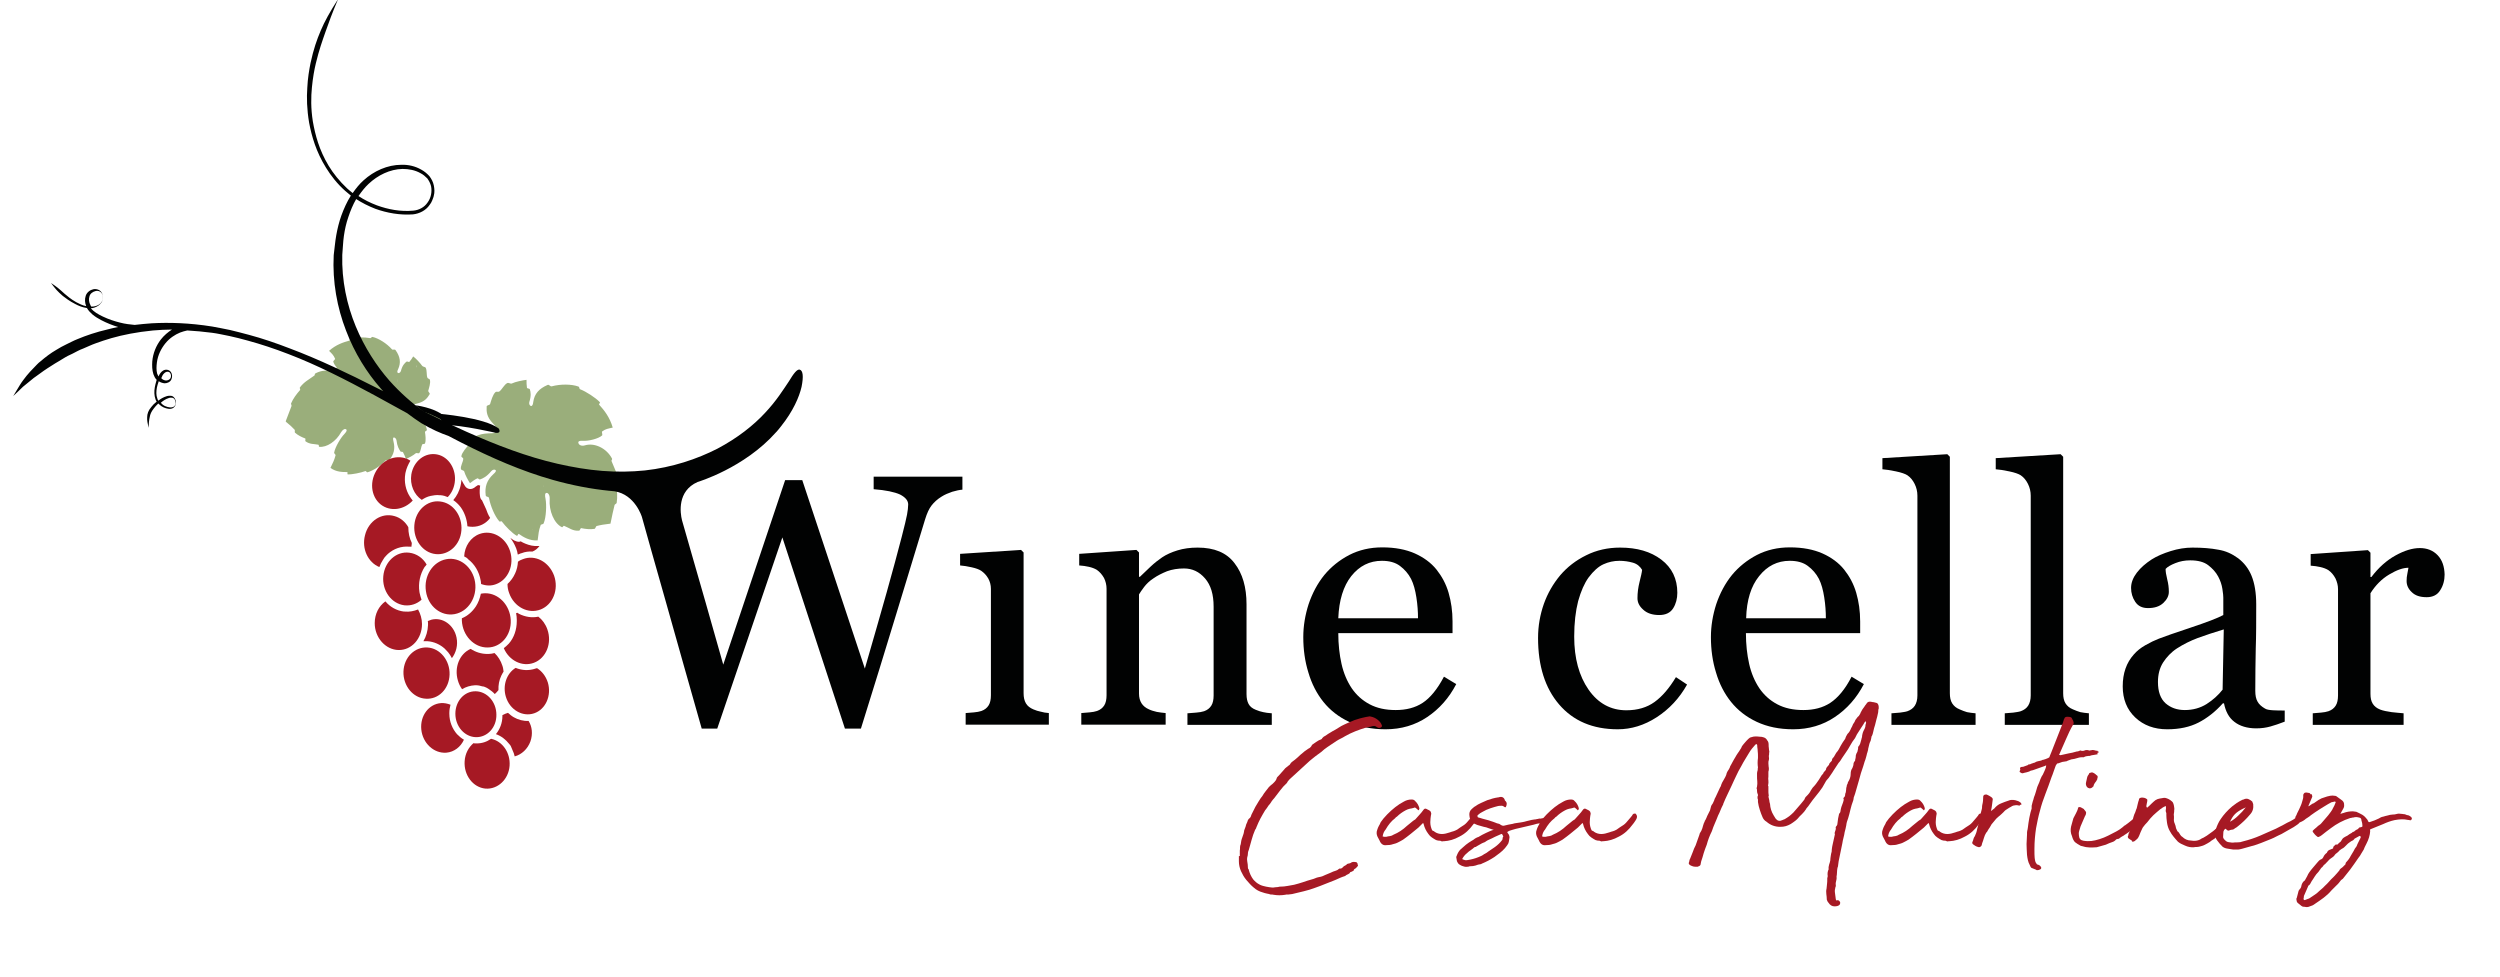 <?xml version="1.0" encoding="utf-8"?>
<!-- Generator: Adobe Illustrator 27.8.0, SVG Export Plug-In . SVG Version: 6.00 Build 0)  -->
<!DOCTYPE svg PUBLIC "-//W3C//DTD SVG 1.1//EN" "http://www.w3.org/Graphics/SVG/1.1/DTD/svg11.dtd">
<svg version="1.1" id="Layer_1" xmlns:x="http://ns.adobe.com/Extensibility/1.0/" xmlns:i="http://ns.adobe.com/AdobeIllustrator/10.0/" xmlns:graph="http://ns.adobe.com/Graphs/1.0/"
	 xmlns="http://www.w3.org/2000/svg" xmlns:xlink="http://www.w3.org/1999/xlink" x="0px" y="0px" viewBox="0 0 1078.8 421.7"
	 style="enable-background:new 0 0 1078.8 421.7;" xml:space="preserve">
<style type="text/css">
	.st0{fill-rule:evenodd;clip-rule:evenodd;fill:#9AAE7B;}
	.st1{fill:#9AAE7B;}
	.st2{fill-rule:evenodd;clip-rule:evenodd;fill:#A61924;}
	.st3{fill:#A61924;}
	.st4{fill-rule:evenodd;clip-rule:evenodd;fill:#010202;}
	.st5{fill:#010202;}
</style>
<path class="st0" d="M185.9,187.2 M196.4,181.7c-6.1-3.3-13.2-6.5-18.8-6.8c0.5-0.2,1.4-0.5,2.5-0.8c3.3-0.8,4.4-2.5,5.3-4
	c0.3-0.4-0.7-1-0.6-1.5c0.3-1.1,1.1-3.4,0.7-4.7c-0.1-0.5-0.9-0.4-1.1-1c-0.4-1.1-0.1-3.1-0.7-4.2c-0.2-0.4-1.2-0.4-1.5-0.8
	c-0.9-1.3-2.8-3.3-3.9-4.1c-0.5,0.9-1,1.6-1.7,2.4c-0.1,0.1-0.9-0.3-1.1-0.2c-0.9,0.7-1.9,1.7-2.5,4.1c-0.2,0.6-0.8,1.1-1.3,0.8
	c-0.4-0.2-0.3-0.8,0.1-1.6c1.3-2.8,0.9-5.4-1.1-8.2c-0.4-0.6-1.2,0.1-1.6-0.4c-2.2-2.5-5.7-4.7-8.3-5.3c-0.5-0.1-0.6,0.6-1.1,0.5
	c-2.2-0.4-6.5-0.5-8.6,0.1c-0.4,0.1,0.1,0.8-0.4,1c-2.5,0.7-5.7,1.7-8.7,4.4c1.3,1.3,1.9,1.8,2.6,3.4c0.1,0.3-0.8,0.9-0.8,1.2
	c0.4,1.8,3.1,4.5,4.9,5.5c1,0.6,1.5,1.2,0.9,1.6c-0.6,0.5-1.6,0.4-2.4-0.6c-2.4-2.8-7.3-3.5-11.2-1.3c-0.3,0.2,0,0.7-0.4,0.9
	c-2.3,1.7-4.3,2.6-6.2,5.1c-0.2,0.3,0.3,0.8,0.1,1.1c-1.6,1.8-3,3.7-3.9,5.8c-0.1,0.2,0.3,0.8,0.2,1.1c-0.6,1.6-1.6,4.2-2.4,6.3
	c0,0.1-0.1,0.2-0.1,0.4c0,0,0,0,0,0l0,0c0,0,0,0,0,0c0.1,0.1,0.2,0.1,0.2,0.2c1.3,1,2.8,2.4,3.7,3.4c0.1,0.2-0.1,1.1,0.1,1.2
	c1.2,1.1,2.8,1.9,4.4,2.5c0.3,0.1-0.1,1.1,0.1,1.2c1.9,1.4,3.6,1.1,5.6,1.5c0.3,0.1,0.1,0.8,0.3,0.9c3.3,0.4,7.4-2.4,9.5-6.3
	c0.8-1.3,1.7-1.6,2.2-1.2c0.5,0.4,0,1.1-0.8,2c-1.6,1.6-4,5.7-4.4,8c-0.1,0.4,0.7,0.8,0.6,1.2c-0.6,2.2-1.1,3.1-2.2,5.4
	c2.5,1.8,5.1,1.8,7.2,1.8c0.4,0-0.1,1,0.3,1c1.8,0.1,5.6-0.7,7.5-1.4c0.5-0.2,0.5,0.6,1,0.5c2.4-0.7,5.7-2.8,7.8-5.1
	c0.4-0.4,1.1,0.4,1.5-0.1c2.1-2.5,2.7-5,1.9-8.1c-0.2-0.9-0.3-1.6,0.1-1.7c0.6-0.1,1.1,0.6,1.2,1.2c0.3,2.6,1.1,3.9,1.8,4.9
	c0.1,0.1,0.9,0,1,0.2c0.6,1.1,0.9,1.9,1.3,3c1.1-0.5,3.2-1.6,4.2-2.5c0.3-0.3,1.2,0.2,1.5-0.1c0.7-0.7,0.8-2.8,1.3-3.7
	c0.3-0.4,1,0,1.2-0.5c0.5-1.1,0.2-3.6,0-4.8c-0.1-0.5,1-0.6,0.8-1.1c-0.4-2-1.5-4.3-4.5-6.4c-1-0.7-1.7-1.2-2.2-1.7
	c6.1,0.6,11.6,3.4,15.9,6c-0.7,0.9-1.1,0.9-1.8,1.8 M192.8,184.8 M169.3,174.7c1.1,1.5,2.2,3,3.1,4.5c2.2,0.6,6.4,2.8,7.9,5
	c-1.4-1.3-5.3-3.7-7.6-4.3c1.1,1.9,2,3.8,2.6,5.6c2.2,1.3,4.5,3.3,5,4.6c-0.5-0.7-3.2-3.4-4.8-4.1c1.1,3.2,1.5,6,1.1,8
	c0-2.1-0.6-4.8-1.8-7.7c-0.7,1.2-1,4.1-0.7,4.8c-0.6-1.2-0.4-3.7,0.5-5.5c-0.7-1.8-1.7-3.6-2.8-5.5c-0.5,1.4-0.6,4.1-0.4,4.7
	c-0.6-1.1-0.5-4,0.1-5.3c-0.9-1.4-1.8-2.8-2.9-4.2c-0.3,0.9-0.6,1.8-1.1,2.7c1.7,2.3,2.7,5.7,2,8.1c0.2-1.6-0.5-5.3-2.3-7.6
	c-0.7,1.5-1.7,3-2.8,4.4c1.7,2.7,2.2,7.6,1.1,10.3c0.4-1.9,0.2-7.2-1.4-9.8c-1.3,1.7-2.8,3.5-4.4,5.2c0.9,2.6,0.7,7.3-0.6,10
	c0.5-1.7,1.1-7,0.2-9.6c-1.5,1.7-3.2,3.4-5,4.9c0.4,2.1-0.2,5.8-1.4,7.7c0.6-1.4,1.4-5.2,0.9-7.3c-2.2,2.1-4.6,4-6.9,5.4
	c2.2-1.5,4.5-3.6,6.6-5.8c-1.9-0.4-5.3,0.7-6.5,1.5c1.7-1.5,5-2.3,6.9-1.9c1.7-1.6,3.3-3.3,4.7-5.1c-2.9-0.5-8.2,0.9-9.7,1.9
	c2.4-1.9,7.3-2.9,10.2-2.3c1.6-1.7,3-3.4,4.2-5.1c-3.4-1-9.3,0.2-11,1.3c2.5-1.9,8-2.7,11.4-1.9c0.8-1.1,1.5-2.2,2.1-3.2
	c0.2-0.4,0.4-0.8,0.7-1.2c-3.2-0.9-8.6-0.4-10.2,0.4c2.5-1.5,7.3-1.8,10.5-1c0.4-0.9,0.8-1.9,1-2.9c-3.1-0.3-6.7-0.5-10.5-0.5
	c-1.1,2.6-4.1,6.6-7.3,8.5c1.9-1.5,5.5-5.9,6.5-8.5c-2.7,0.1-5.4,0.3-8,0.5c-1.1,3.3-4,9.1-7.6,12.2c2.4-2.7,5.8-8.6,6.8-12.1
	c-2.7,0.4-5.2,0.9-7.6,1.4c-0.7,2.8-3,7.5-5.5,10.3c1.7-2,4.2-7.2,4.9-10.1c-2.3,0.6-4.3,1.2-6.2,1.8c-0.6,2.2-2.3,5.2-3.4,6.4
	c0.8-1.2,2.4-4.4,2.8-6.2c-2.5,0.9-4.4,1.7-5.4,2.1c1.1-0.7,3-1.7,5.4-2.9c-0.6-1.3-2.9-3-4-3.4c1.3,0.2,3.7,1.6,4.7,3.2
	c1.8-0.7,3.9-1.4,6.1-2.1c-1-2.5-4.3-5.7-6.4-6.3c3.1,0.7,6,3.8,7.1,6.1c2.4-0.6,5-1.1,7.7-1.5c-1.2-3.1-5-7.4-7.8-8.8
	c4.1,1.2,7.4,5.7,8.6,8.7c2.7-0.3,5.4-0.4,8.1-0.4c-1-2.6-4.6-6.5-6.5-7.5c3.4,1.3,6.4,5,7.4,7.5c3.8,0.1,7.4,0.4,10.5,0.9
	c-0.1-1-0.3-2-0.7-3.1c-3.3,0.2-8.2-0.5-10.6-2c1.7,0.8,7.1,1.7,10.4,1.4c-0.2-0.5-0.4-0.9-0.5-1.3c-0.5-1.1-1.1-2.3-1.8-3.5
	c-3.6,0.4-9.3-0.4-12-1.9c1.8,0.9,8,1.9,11.6,1.4c-1.1-1.8-2.4-3.6-3.9-5.2c-3.2,0.5-8.5,0.1-11.2-1.1c1.7,0.5,7.6,1.2,10.8,0.6
	c-1.5-1.6-3.1-3.1-4.9-4.4c-2.2,0.7-5.9,0.7-7.9-0.1c1.4,0.4,5.3,0.4,7.5-0.2c-2.3-1.6-4.9-2.8-7.5-3.4c2.8,0.4,5.5,1.4,7.9,2.9
	c0.6-1.9-0.1-5.2-0.7-6.3c1.2,1.5,1.8,4.7,1.2,6.6c1.9,1.2,3.6,2.7,5.1,4.4c1.2-2.4,1-7.3,0.6-8.9c1.2,2.4,1.1,6.9-0.2,9.2
	c1.6,1.7,2.9,3.5,4.1,5.4c2-2.3,2.8-7.3,2.6-9.2c0.9,2.8-0.2,7.4-2.3,9.7c1,1.6,1.8,3.3,2.4,4.8c2.1-1.7,3.2-5.2,3.2-6.8
	c0.4,2.5-1,5.6-3,7.4c0.3,1,0.6,2,0.8,2.9c1.2-1.1,2.3-2.2,3.4-3.3c-0.4-1.5-0.2-4.3,0.6-5.2c-0.3,0.6-0.6,3.2-0.2,4.7
	c1.4-1.5,2.6-2.9,3.5-4.4c-0.6-2-0.5-4.5,0.3-5.4c-0.3,0.5-0.5,3.5,0.1,4.9c1.6-2.4,2.6-4.8,2.8-6.8c0.2,2-0.6,4.6-2.2,7.3
	c1.6-0.1,4.8-1.4,5.4-1.9c-0.7,1-3.2,2-5.6,2.4c-0.9,1.5-2,3-3.4,4.5c2.4,0.2,6.5-0.6,8.1-1.3c-1.8,1.4-6.2,1.9-8.5,1.7
	c-1.1,1.2-2.3,2.4-3.6,3.6c2.4,0.4,4.4,0.9,5.6,1.3C173.5,175.2,171.6,175,169.3,174.7z"/>
<path class="st1" d="M150.6,148.9c0,0-5.1-0.2-4.5,1c0.7,1.2,0.4,3.8,0.4,3.8l0.3,3.8l-6.2,4.9l-11.7,8.3l-2.3,4.7l-0.9,5.6l5.7,6.2
	l7.6,2.3l7.6-5.4l5.4,0.1l-3.4,4.5l-1.7,3.7l-0.9,7.1l3.7,1.5l3.9,0.6l10-5.7l4.1-3.8l1.2-5c0,0,2-0.7,2.2-0.4
	c0.2,0.3,2.9,4.2,2.9,4.2v2.4l2.1,1.4l2.1-1.8l2.1-2.9l2-7.6l-8.4-4.4l5.5-5.4l3.7-3.4v-6l-4.4-6.4l-2.3,1.5l-3.7,5.6l-1.3,2.1
	l0.5-3.9l-1.4-0.4l-0.8-4.9l-2.1-3l-2.8-2.3c0,0-1.6-1.7-2.5-2c-0.9-0.3-2.5-0.5-2.5-0.5L150.6,148.9z"/>
<path class="st0" d="M193.9,184.9 M199.3,190.8c-1.7-2.1-3.2-4-4.1-5.3c-0.2-1.3-0.5-1.6-0.7-2.9c5.9,0.2,13.1,0.9,19.4,4.2
	c-0.8,0.1-1.8,0.2-3.2,0.2c-4.3,0.2-6.8,1.7-8.5,3.4c-0.6,0.4,0.4,1.1,0,1.6c-0.9,1.1-2.9,3.3-3.1,4.8c-0.1,0.6,0.8,0.6,0.8,1.2
	c0,1.2-1.3,3.2-1,4.4c0.1,0.5,1.3,0.6,1.4,1c0.4,1.5,1.7,3.9,2.5,5.1c1.1-0.8,1.9-1.5,3.2-2.1c0.2-0.1,0.9,0.6,1.1,0.5
	c1.4-0.5,2.9-1.2,4.9-3.6c0.5-0.6,1.4-0.9,1.9-0.4c0.3,0.4-0.2,1-1,1.7c-2.8,2.6-3.8,5.4-3.3,9.2c0.1,0.7,1.3,0.4,1.4,1.1
	c0.7,3.6,2.5,7.8,4.4,10c0.4,0.5,0.9-0.3,1.2,0.2c1.4,1.9,4.5,5.1,6.4,6.1c0.4,0.2,0.5-1,0.9-0.8c2,1.4,4.6,3,8.1,2.8
	c0.4-2.9,0.4-4.1,1.3-6.6c0.1-0.4,1.2-0.3,1.3-0.8c1.1-2.5,1.3-8,0.8-10.6c-0.3-1.4-0.3-2.4,0.4-2.5c0.7-0.1,1.5,0.9,1.4,2.6
	c-0.4,5.1,1.9,10.6,5.3,12.2c0.3,0.1,0.6-0.7,0.9-0.6c2.3,0.9,3.7,2.3,6.5,2.1c0.3,0,0.6-1.2,0.9-1.1c1.9,0.4,3.9,0.6,5.8,0.3
	c0.2,0,0.6-1.1,0.8-1.2c1.4-0.4,3.8-0.8,5.7-1c0.1,0,0.2,0,0.3,0c0,0,0,0,0,0l0,0c0,0,0,0,0,0c0-0.1,0.1-0.3,0.1-0.4
	c0.5-2.5,1.2-5.8,1.7-7.7c0.1-0.3,0.9-0.6,0.9-0.9c0.4-2.5,0.2-5.3-0.2-8.1c-0.1-0.4,0.8-0.6,0.8-1c-0.2-3.7-1.6-5.8-2.8-8.9
	c-0.2-0.4,0.4-0.7,0.2-1.1c-2.4-4.6-7.7-7-11.8-5.7c-1.4,0.4-2.5-0.2-2.7-1c-0.3-0.8,0.6-1.1,1.9-1c2.4,0.2,6.8-0.9,8.3-2.3
	c0.3-0.2-0.2-1.5,0-1.7c1.6-1.2,2.6-1.2,4.6-1.7c-1.3-4.5-3.7-7.5-5.8-9.8c-0.4-0.4,0.6-0.8,0.2-1.2c-1.8-1.9-6-4.6-8.4-5.5
	c-0.6-0.2-0.2-0.9-0.8-1.2c-3-1.1-7.8-1.1-11.5-0.1c-0.7,0.2-1.1-0.9-1.8-0.6c-3.7,1.6-5.7,3.8-6.2,7.4c-0.1,1-0.4,1.7-0.9,1.7
	c-0.7-0.1-1-1-0.8-1.7c0.9-2.8,0.6-4.4,0.2-5.6c-0.1-0.2-1.1-0.3-1.2-0.5c-0.2-1.3-0.2-2.2-0.2-3.5c-1.6,0.2-4.8,0.8-6.4,1.6
	c-0.5,0.2-1.4-0.5-1.9-0.2c-1.3,0.6-2.3,2.8-3.4,3.6c-0.6,0.4-1.2-0.1-1.7,0.3c-1.2,1.1-1.9,3.8-2.3,5.1c-0.2,0.6-1.5,0.5-1.5,1.1
	c-0.1,2.1-0.1,4.4,2.7,7.3c0.9,1,1.6,1.7,2,2.3c-5.7-3.3-14.7-4.6-22.8-5.2 M217.5,187.1c1.4,0.4,3.6,1.2,6.3,2.3
	c-0.5-1.9-1-3.9-1.3-5.8c-2.4-1.3-6.3-4.6-7.2-7.1c1.1,1.6,4.7,5.1,7.1,6.4c-0.4-2.3-0.5-4.5-0.5-6.5c-2.1-1.9-4-4.5-4-5.9
	c0.2,0.9,2.5,4.2,4,5.3c0.1-3.6,1-6.6,2.5-8.5c-1,2.2-1.6,5.1-1.5,8.5c1.5-1.1,3.2-4,3.2-4.8c0.2,1.4-1.3,4-3.1,5.5
	c0,2,0.3,4.2,0.7,6.5c1.3-1.2,2.7-4,2.8-4.8c0.2,1.4-1.4,4.3-2.7,5.5c0.3,1.7,0.7,3.5,1.2,5.4c0.8-0.8,1.7-1.6,2.6-2.3
	c-0.8-3.1-0.3-6.9,1.7-9.1c-1,1.6-2,5.7-1.1,8.7c1.6-1.1,3.4-2.2,5.4-3.2c-0.5-3.5,1.3-8.8,3.9-10.9c-1.4,1.7-3.8,7.1-3.3,10.6
	c2.3-1.1,4.8-2,7.4-2.7c0.2-3.1,2.9-7.5,5.7-9.2c-1.4,1.2-4.7,5.9-5.1,9c2.5-0.6,5.2-1,7.8-1c0.6-2.3,3.2-5,5.3-5.7
	c-1.3,0.7-4.1,3.4-4.7,5.7c3.3,0.1,6.6,0.7,9.6,2.1c-2.9-1.1-6.1-1.5-9.4-1.4c1.7,2,5.6,4.4,7.2,4.9c-2.4-0.4-6.1-2.8-7.7-4.9
	c-2.5,0.1-5.1,0.6-7.5,1.2c2.8,2.6,8.9,5.6,10.9,6.2c-3.3-0.5-8.8-3.5-11.6-6c-2.5,0.7-4.9,1.6-7.1,2.7c3.2,2.9,9.9,5.7,12.2,6
	c-3.6-0.2-9.6-3-12.9-5.7c-1.4,0.7-2.8,1.5-3.9,2.3c-0.5,0.3-0.9,0.6-1.4,1c3,2.4,8.9,4.9,11.1,5.2c-3.3-0.1-8.6-2.5-11.6-4.8
	c-1,0.8-1.9,1.6-2.6,2.6c3.3,1.5,7,3.5,10.8,5.8c2.6-1.9,7.9-3.5,12-2.7c-2.6-0.2-8.6,1.3-11.2,3.2c2.6,1.7,5.2,3.6,7.6,5.5
	c3.1-2.1,9.1-4.5,13.9-3c-3.6-0.4-10.1,1.4-13.2,3.7c2.4,2.1,4.6,4.2,6.6,6.3c2.5-1.6,7.3-2.8,10.8-1.5c-2.5-0.7-7.7,0.4-10.2,2.1
	c1.8,2.1,3.3,4.1,4.7,5.9c1.9-0.9,5.1-0.8,6.6-0.2c-1.4-0.3-4.7-0.1-6.1,0.8c1.7,2.6,2.9,4.8,3.5,6.2c-0.8-1.1-2.2-3-4-5.5
	c-0.7,2-1.2,6.1-1.2,7.8c-0.3-1.9,0-5.9,0.7-8.4c-1.4-1.7-3.1-3.6-4.9-5.7c-1.2,3.3-2,9.9-1.6,12.9c-0.8-4.3,0-10.3,1.1-13.5
	c-2-2-4.3-4.1-6.6-6.2c-1.2,4-1.6,11.9-1,16.1c-1.6-5.3-0.8-12.8,0.2-16.7c-2.4-1.9-5-3.8-7.5-5.6c-0.7,3.2,0.1,9.8,1,12.5
	c-1.9-3.9-2.4-9.8-1.8-13c-3.7-2.3-7.4-4.4-10.5-6.1c-0.5,1.1-0.7,2.2-0.8,3.4c3.6,1.2,8.2,4.6,9.7,7.6c-1.1-1.9-6.1-5.8-9.7-6.9
	c0,0.5-0.1,1.1-0.1,1.6c-0.1,1.4-0.1,2.9,0,4.4c3.9,1.4,8.7,5.6,10,9c-1-2.2-6-7.1-10-8.3c0.1,2.4,0.4,5,0.8,7.7
	c3.2,1.3,7.3,5.4,8.5,8.7c-0.9-2-5.2-6.7-8.3-8c0.3,2.6,0.8,5.3,1.4,7.9c2.1,0.8,4.8,3.7,5.5,6.2c-0.6-1.6-3.3-4.8-5.4-5.6
	c0.7,3.5,1.6,6.9,2.8,9.9c-1.5-2.8-2.6-6.1-3.4-9.7c-1.8,1.7-3.5,6-3.7,7.7c0.1-2.6,1.8-6.6,3.5-8.4c-0.7-2.6-1.3-5.3-1.7-8
	c-2.5,2-5.3,7.5-5.9,9.5c0.4-3.4,3.2-8.2,5.8-10.1c-0.5-2.7-0.9-5.3-1-7.8c-3.3,1.6-6.8,6.6-7.6,8.7c0.6-3.4,4.3-7.9,7.6-9.4
	c-0.2-2.2-0.2-4.2,0-6.1c-3.2,1-6.2,4.2-7.1,5.9c0.9-2.8,4-5.5,7.1-6.7c0.1-1.2,0.3-2.3,0.6-3.3c-1.9,0.7-3.8,1.4-5.5,2.3
	c-0.3,1.7-2,4.5-3.3,5.2c0.6-0.5,2.3-3.2,2.6-4.9c-2.3,1.1-4.4,2.3-6.2,3.6c-0.3,2.2-1.6,4.8-3,5.6c0.7-0.5,2.2-3.5,2.3-5.2
	c-3,2.1-5.3,4.4-6.6,6.5c0.8-2.2,3-4.7,6.1-7.1c-1.9-0.3-6.3,0.5-7.2,0.9c1.3-0.9,4.8-1.5,7.8-1.4c1.8-1.3,3.9-2.6,6.1-3.8
	c-2.6-0.9-8-1-10.2-0.5c2.8-1.1,8.3-0.7,10.9,0.2c1.8-0.9,3.8-1.7,5.8-2.4C220.9,188.8,218.9,187.8,217.5,187.1z"/>
<path class="st1" d="M214.9,174.1l2.9-5l6.7-3.2c0,0,2.2,2.9,2.4,3.5c0.2,0.7-0.3,4.8,0,5.5c0.3,0.6,1.2,2.1,1.2,2.1h3.4l3-4.7
	l1.7-1.9c0,0,6-1,10-0.7c4,0.3,5.4,0.6,6,1c0.6,0.4,1.8,1.9,3.2,2.4c1.4,0.5,1.6,0.5,1.9,1.7s1.8,3.7,1.9,4.4c0.1,0.7,1.4,0,1.4,0
	l1.1,2.7l-1.4,1.2l-2.3,2.5l-1,1l-8.5,1.5l0.1,5.1l10.7,3.9l1.8,3.6l4.4,12.6l-2.5,8.7l-3.1,2.5c0,0-7.3,1.4-8.1,1.2
	c-0.8-0.2-7-1.6-7.5-2.1c-0.6-0.6-4.7-7.5-5.7-8.1c-1-0.6-1.6-4.9-1.9-4.9c-0.3,0-2.6-2.1-2.4-0.6c0.3,1.5,0.4,5.6,0.4,5.6l-0.1,4.7
	L232,226l-1.4,2.6c0,0-3.4-1-4.1-0.9c-0.7,0.1-5-1.3-5-1.3l-6-8.8l-1.3-9.2l1.7-7.5l-4.9,0.7l-2.9,2.7h-3.2h-2.2
	c0,0-1.5-6.2-1.5-6.4c0-0.2-1.2-1.1,0-2c1.2-0.9,4.3-3.2,5.2-3.7c1-0.5,4-0.8,4.9-1.3s8.6-2,8.6-2l-4.6-1.1l0.9-4.5l-1.4-2.4
	l-0.9-1.7L214.9,174.1z"/>
<path class="st2" d="M211,297.4c0.9,0.6,1.8,1.3,2.5,2.1c0.6-0.5,1.1-1.1,1.6-1.7c-0.1-2.2,0.3-4.3,1.2-6.2c0.3-0.6,0.6-1.2,1-1.8
	c-0.1-0.8-0.2-1.7-0.5-2.5c-0.7-2.2-1.9-4.1-3.4-5.5c-0.8,0.2-1.7,0.4-2.6,0.4c-0.1,0-0.3,0-0.4,0c-2.7,0-5.2-0.8-7.3-2.2
	c-4.8,2.1-7.2,8-5.5,13.7c0.4,1.4,1,2.6,1.8,3.7c1.6-1,3.6-1.6,5.6-1.7c0,0,0.1,0,0.3,0c1,0,2,0.2,2.9,0.5
	C208.3,296.1,209.6,296.4,211,297.4z"/>
<path class="st2" d="M220.4,321.9c-0.2-0.3-0.4-0.6-0.7-0.9c-1.5-1.9-3.4-3.4-5.7-4.2c1.7-2.1,2.8-4.8,2.8-7.8c0-0.3,0-0.4,0-0.4
	l0,0c0.8-0.4,1.6-0.8,2.4-1c0.8,0.7,1.6,1.4,2.5,1.9c1.9,1.1,4.1,1.7,6.4,1.6c1.5,2.4,1.9,5.6,0.8,8.8c-1.2,3.3-3.8,5.7-6.8,6.5
	c-0.2-0.9-0.5-1.8-0.9-2.6L220.4,321.9z"/>
<path class="st2" d="M191.9,279.9c-2-1.8-4.6-3-7.4-3.2c-0.2,0-0.3,0-0.4,0c-0.5,0-1,0-1.4,0c1.2-2,1.9-4.4,2-7c0-0.3,0-0.5,0-0.5
	c0-0.4,0-0.8-0.1-1.2c0.5-0.2,1-0.4,1.6-0.6c4.8-1.2,9.7,2.3,10.8,7.7c0.7,3.3-0.2,6.5-2,8.9c-0.5-0.9-1-1.8-1.6-2.5L191.9,279.9z"
	/>
<path class="st2" d="M220.2,232.1C220.2,232.1,220.2,232.1,220.2,232.1c0.6,0.4,1.2,0.9,1.8,1.2c0,0,0.1,0,0.1,0
	c1.2,0.6,2,0.6,2.6,0.3c0.6,0.4,1.3,0.7,2,1c1.7,0.7,3.6,1.2,5.8,1c0.1,0,0.2,0,0.3,0c-0.8,1.1-1.8,1.9-3,2.4
	c-1.6-0.1-3.2,0.1-4.7,0.7l-0.4,0.1c-0.4,0.2-0.8,0.3-1.2,0.5c0,0,0,0-0.1-0.1c-0.1-0.8-0.3-1.6-0.6-2.4c0,0-0.1-0.2-0.2-0.5
	C222,234.8,221.2,233.4,220.2,232.1L220.2,232.1z"/>
<path class="st2" d="M218.3,300.7c-1.5-4.9,0.3-10.1,4.2-12.5c2.7,1.1,5.7,1.3,8.6,0.3c0,0,0.1-0.1,0.4-0.1c0.1,0,0.2-0.1,0.2-0.1
	c2.1,1.3,3.8,3.4,4.7,6.2c1.7,5.6-0.9,11.6-5.9,13.3C225.5,309.5,220,306.3,218.3,300.7L218.3,300.7z"/>
<path class="st2" d="M182.1,269.3c0-2.3-0.7-4.5-1.7-6.3c-1.8,0.7-3.7,1.1-5.7,0.9c0,0-0.1,0-0.4,0c-3.2-0.4-6-2-8-4.4
	c-2.8,2-4.6,5.4-4.6,9.4c0,6.3,4.7,11.5,10.3,11.6C177.6,280.6,182.1,275.6,182.1,269.3L182.1,269.3z"/>
<path class="st2" d="M177.1,198.8c-4.4-2.9-10.6-1.5-14.1,3.4c-3.7,5.1-3.1,12,1.3,15.5c4.1,3.2,10,2.4,13.8-1.7
	c-0.5-0.6-0.9-1.2-1.3-1.8c-1.7-2.7-2.5-6.2-1.9-9.8c0-0.2,0.1-0.4,0.1-0.5C175.4,202,176.2,200.3,177.1,198.8L177.1,198.8z"/>
<path class="st2" d="M194,291.1c0.2-6.1-4.1-11.4-9.6-11.7c-5.5-0.3-10.1,4.3-10.3,10.4c-0.2,6.1,4.1,11.4,9.6,11.7
	C189.2,301.9,193.8,297.3,194,291.1L194,291.1z"/>
<path class="st2" d="M194.4,304.1c-1.3-0.5-2.7-0.8-4.1-0.7c-5.3,0.4-9.1,5.5-8.5,11.4c0.6,5.9,5.4,10.4,10.8,10
	c3.4-0.3,6.2-2.5,7.6-5.6c-1.1-0.6-2.1-1.5-3-2.4c-2-2.3-3.3-5.4-3.3-8.8c0,0,0-0.2,0-0.4C193.9,306.4,194.1,305.2,194.4,304.1
	L194.4,304.1z"/>
<path class="st2" d="M222.7,264.6c0.1,0,0.2-0.1,0.3-0.1c0.1,0,0.1-0.1,0.2-0.1c0.3,0.2,0.5,0.3,0.8,0.5c2.6,1.3,5.5,1.8,8.3,1.2
	c1.7,1.3,3.1,3.2,3.9,5.5c2.1,5.9-0.5,12.4-5.8,14.4c-5,1.9-10.7-0.9-13-6.3c0.8-0.6,1.5-1.3,2.2-2c2.2-2.5,3.4-6,3.4-9.7
	c0-0.2,0-0.3,0-0.5C223,266.5,222.9,265.5,222.7,264.6L222.7,264.6z"/>
<path class="st2" d="M219.7,255.9c-0.5-1.3-0.7-2.6-0.7-3.9c1.4-1.3,2.5-2.8,3.3-4.6c0.7-1.5,1.1-3.2,1.2-5c0.6-0.5,1.3-0.8,2.1-1.1
	c5.3-2.1,11.3,1.1,13.5,7.1c2.1,6-0.5,12.5-5.8,14.6C227.9,265.1,221.8,261.9,219.7,255.9L219.7,255.9z"/>
<path class="st2" d="M165.9,240.6c0.5-0.6,1-1.1,1.5-1.6c2.5-2.2,5.7-3.4,9.2-3.1c0,0,0.1,0,0.4,0c0.2,0,0.3,0,0.5,0.1
	c0.1-0.6,0.2-1.1,0.2-1.7c-1-2-1.5-4.3-1.5-6.8c-1.3-2.3-3.4-4.1-6-4.8c-5.5-1.6-11.2,2.1-12.7,8.3c-1.5,5.8,1.3,11.7,6.2,13.7
	c0.4-1.1,0.9-2.1,1.5-3L165.9,240.6z"/>
<path class="st2" d="M209.8,219.8c0.2,0.5,0.4,1.1,0.6,1.6c0.3,0.7,0.7,1.5,1.1,2.1c-0.4,0.6-1,1.2-1.6,1.7
	c-2.3,1.9-5.3,2.5-8.2,1.9c-0.2-3-1.2-5.8-2.8-8.1c-0.9-1.2-2-2.3-3.3-3.2c1.5-1.7,2.7-4,3.2-6.5c0-0.1,0-0.2,0.1-0.5
	c0.1-0.6,0.2-1.2,0.2-1.8c0.5,1.1,1.2,2.1,1.6,2.8c0.8,1.2,2.4,1.6,3.7,0.8c0.1,0,0.1-0.1,0.2-0.1l0,0c0.5-0.4,0.9-0.7,1.4-1
	c0.1-0.1,0.2-0.1,0.3-0.2c0.3,0.1,0.6,0.2,0.9,0.2c-0.2,1.4-0.3,2.9-0.1,4.4c0.1,1,0.4,1.6,0.9,2"/>
<path class="st2" d="M199.1,228.9c0.5-6.3-3.6-11.9-9.2-12.5c-5.6-0.7-10.6,3.9-11.1,10.2c-0.5,6.3,3.6,11.9,9.2,12.5
	C193.6,239.7,198.6,235.2,199.1,228.9L199.1,228.9z"/>
<path class="st2" d="M200.3,240.1c0.2-4.4,2.8-8.3,6.7-9.7c5.3-1.9,11.2,1.4,13.1,7.4c1.9,6-0.8,12.4-6.1,14.3
	c-2.1,0.8-4.3,0.7-6.4-0.1c0-0.4-0.1-0.7-0.1-1.1c0-0.2-0.1-0.3-0.1-0.5c-0.7-3.8-2.6-6.9-5.3-9C201.6,240.8,201,240.4,200.3,240.1
	L200.3,240.1z"/>
<path class="st2" d="M184.1,243.6c-1.6-2.8-4.3-4.7-7.5-5.1c-5.6-0.7-10.6,3.8-11.2,10.1c-0.6,6.3,3.5,11.9,9.1,12.6
	c2.8,0.3,5.4-0.6,7.4-2.4c-0.3-0.9-0.6-1.8-0.8-2.8c0-0.2-0.1-0.3-0.1-0.5c-0.6-3.9,0.3-7.8,2.2-10.8
	C183.6,244.3,183.8,244,184.1,243.6L184.1,243.6z"/>
<path class="st2" d="M183.8,255.1c-1-6.5,2.9-12.7,8.8-13.8c5.8-1.1,11.4,3.4,12.4,9.9c1,6.5-2.9,12.7-8.8,13.8
	C190.3,266.1,184.7,261.6,183.8,255.1L183.8,255.1z"/>
<path class="st2" d="M187.6,213.7c0.7-0.1,1.5-0.1,2.2,0c0.2,0,0.3,0,0.4,0c1.1,0.1,2.1,0.4,3,0.8c1.5-1.5,2.6-3.6,3-6.1
	c0.9-5.8-2.5-11.3-7.6-12.3c-5.2-1-10.1,2.8-11.1,8.6c-0.7,4.5,1.2,8.8,4.5,11c1.2-0.8,2.4-1.4,3.8-1.7L187.6,213.7z"/>
<path class="st2" d="M220.4,267.6c-0.3-6.5-5.3-11.7-11.1-11.6c-0.6,0-1.2,0.1-1.8,0.2c-0.4,2-1.1,3.8-2.1,5.4
	c-1.5,2.3-3.6,4.2-6.1,5.2c0,0.3,0,0.7,0,1c0.3,6.5,5.3,11.7,11.1,11.6C216.2,279.4,220.7,274.1,220.4,267.6L220.4,267.6z"/>
<path class="st2" d="M219.9,330.4c0.4-5.6-3.1-10.6-8-11.6c-1.8,1.3-3.9,2-6.2,2c0,0-0.1,0-0.3,0c-0.4,0-0.7,0-1.1-0.1
	c-2.1,1.8-3.6,4.5-3.8,7.8c-0.4,6,3.6,11.3,9,11.8C214.8,340.7,219.5,336.3,219.9,330.4L219.9,330.4z"/>
<path class="st2" d="M214.2,308.4c0-5.5-4-10-8.9-10.1c-4.9-0.1-8.8,4.2-8.8,9.7c0,5.5,4,10,8.9,10.1
	C210.3,318.2,214.3,313.9,214.2,308.4L214.2,308.4z"/>
<g>
	<path class="st5" d="M415.8,205.7H377v5.4c5.2,0.4,9,1.2,11.4,2.3c2.3,1.2,3.5,2.6,3.5,4.3c0,1.2-0.2,2.7-0.5,4.4
		c-0.3,1.7-1.1,4.9-2.3,9.6c-1.7,6.7-3.9,14.6-6.5,24c-2.6,9.3-5.8,20.3-9.4,32.8l-27-81.3h-7.4l-26.7,79.6
		c-5.8-20.4-10.1-35.7-13.1-45.9c-1.9-6.7-3.5-12.2-4.7-16.4c-0.8-3.2-2.1-12.6,6.7-16.5c0,0,20.2-6,33.9-21.5c0,0,0.1-0.1,0.1-0.1
		c0,0,0.1-0.1,0.1-0.1l0,0c0.7-0.8,1.3-1.5,1.9-2.3c5.2-6.5,7.9-12.7,8.9-17.1c0.9-4.5,0.6-7-0.8-7.4c-1.1-0.3-2.6,1.6-4.7,5.1
		c-2.3,3.4-5.3,8.3-10.3,13.6c-4.9,5.3-11.8,10.8-20.5,15.4c-8.8,4.5-19.5,8.1-31.3,9.4c-5.9,0.6-12.1,0.7-18.4,0.2
		c-6.4-0.5-12.8-1.6-19.4-3.1c-13.1-3-26.2-8-39.2-13.8c-6.3-2.8-12.6-5.9-18.8-9c-4.6-3.3-9.6-7.6-14.5-13.1
		c-5.5-6.3-10.7-14.2-14.5-23.4c-3.8-9.2-6.1-19.8-5.8-30.8c0.1-1.4,0.2-2.7,0.3-4.1c0.1-1.4,0.2-2.8,0.4-4.1c0.4-2.8,1-5.5,1.9-8.1
		c0.9-2.7,2-5.4,3.4-7.8c2.5,1.6,5.2,3,8.3,4.2c5,1.8,10.6,2.8,16.2,2.4c2.8-0.3,5.6-1.7,7.2-4.1c0.5-0.6,0.8-1.2,1.1-1.9
		c0.2-0.7,0.6-1.3,0.7-2.1c0.4-1.4,0.3-2.9,0-4.4c-0.3-1.5-1-2.8-1.9-4c-1-1.1-2.2-2.1-3.5-2.8c-2.6-1.5-5.6-2.2-8.6-2.1
		c-6,0-11.9,2.7-16.3,6.7c-1.8,1.6-3.3,3.5-4.7,5.5c-0.8-0.6-1.6-1.3-2.4-2c-3.3-3.1-6-6.5-8-9.8c-4.1-6.8-5.8-13.4-6.8-19.1
		c-0.9-5.7-0.8-10.6-0.4-14.7c0.4-4.1,1-7.5,1.7-10.4c1.4-5.8,2.8-9.7,4.2-13.7c1.4-4,2.9-8.1,5.4-14c-3.6,5.6-5.8,9.6-7.5,13.6
		c-1.7,4-3.1,8-4.4,14c-0.6,3-1.2,6.5-1.4,10.7c-0.3,4.2-0.2,9.2,0.8,15.1c1.1,5.8,3,12.5,7.3,19.4c2.1,3.4,4.8,6.9,8.3,10
		c0.8,0.7,1.6,1.3,2.4,2c-1.7,2.7-3,5.6-4.1,8.6c-1,2.8-1.7,5.7-2.2,8.5c-0.3,1.4-0.4,2.9-0.6,4.3c-0.2,1.4-0.3,2.9-0.5,4.3
		c-0.6,11.5,1.5,22.7,5.3,32.5c3.7,9.8,9.1,18.3,14.9,24.9c0.4,0.5,0.8,0.9,1.2,1.3c-0.9-0.4-1.7-0.9-2.6-1.3
		c-12.6-6.4-25.1-12.4-37.6-17.1c-6.2-2.4-12.1-4.4-17.7-5.9c-2.8-0.8-5.5-1.4-8.2-2.1c-2.7-0.5-5.2-1.1-7.7-1.5
		c-10-1.6-18.7-1.8-26.1-1.4c-2.6,0.2-5,0.4-7.4,0.7c-1.9-0.2-4.1-0.4-6.3-1c-2.4-0.6-4.9-1.4-7.4-2.6c-1.9-0.9-3.9-2-5.2-3.6
		c0.5,0,1-0.1,1.6-0.3c1.1-0.4,2.2-1,3-2.2c0.7-1.1,0.8-2.7,0.2-4c-0.6-1.3-2.2-2-3.7-1.7c-1.4,0.3-2.8,1.3-3.3,2.8
		c-0.5,1.5-0.4,3.1,0.2,4.5c0,0,0,0,0,0c-1.7-0.3-3.1-1.1-4.3-1.7c-2.5-1.4-4-2.8-5.1-3.7c-2.2-2-3.1-2.8-5.8-4.6
		c2,2.7,2.8,3.6,5.1,5.6c1.2,0.9,2.8,2.2,5.4,3.5c1.3,0.7,2.9,1.4,4.9,1.7c0,0,0,0,0.1,0c0.6,1.1,1.5,2,2.4,2.8
		c1.2,1,2.4,1.7,3.7,2.4c2.5,1.3,5,2.3,7.4,3c-1.5,0.3-3,0.6-4.4,1c-5.2,1.2-9.5,2.7-13.1,4.2c-1.8,0.7-3.4,1.6-4.9,2.3
		c-1.5,0.7-2.9,1.5-4.2,2.3c-2.6,1.5-4.8,3.2-6.9,5c-1.1,0.8-2,1.9-3,2.9c-1,1-2,2.1-3,3.3c-0.9,1.2-2,2.5-2.9,4
		c-0.9,1.5-1.9,3.1-2.9,4.8c1.5-1.4,2.9-2.7,4.2-4c1.3-1.1,2.6-2.1,3.8-3.1c1.1-1,2.4-1.7,3.5-2.6c1.1-0.8,2.2-1.6,3.3-2.3
		c1.1-0.7,2.2-1.4,3.3-2.1c1.1-0.7,2.3-1.3,3.5-2.1c0.6-0.4,1.2-0.7,1.9-1.1c0.7-0.3,1.4-0.7,2.1-1c1.4-0.7,2.9-1.6,4.6-2.2
		c1.7-0.7,3.5-1.6,5.5-2.3c2-0.7,4.2-1.5,6.7-2.2c4.9-1.4,10.8-2.6,17.9-3.3c2.6-0.2,5.3-0.4,8.2-0.4c-1.7,1.1-3.4,2.5-4.8,4.3
		c-2,2.6-3.4,5.9-3.7,9.5c-0.1,1.8-0.1,3.6,0.5,5.5c0.3,0.8,0.7,1.7,1.4,2.4c-0.1,0.2-0.1,0.5-0.2,0.7c-0.2,0.8-0.5,1.7-0.6,2.5
		c-0.3,1.7-0.3,3.5,0.3,5.2c0.1,0.3,0.3,0.7,0.5,1c-1,0.8-1.8,1.6-2.3,2.3c-1.3,1.5-1.8,3-1.8,4.4c-0.1,1.4,0.2,2.7,0.6,4.6
		c0.1-2,0.2-3.4,0.5-4.6c0.2-1.3,0.7-2.4,1.8-3.8c0.5-0.7,1.1-1.3,1.9-2.1c0.1,0.1,0.2,0.2,0.3,0.3c0.6,0.6,1.3,1.1,2,1.4
		c0.7,0.3,1.4,0.5,2.1,0.6c0.7,0.1,1.6,0,2.2-0.5c0.7-0.5,0.9-1.3,1-2c0-0.2,0-0.4,0-0.6l-0.1-0.5c-0.1-0.3-0.3-0.6-0.4-0.9
		c-0.4-0.6-1-1.1-1.6-1.1c-0.6-0.1-1.2,0-1.7,0.1c-1.7,0.5-2.9,1.3-3.8,2c-0.2-0.3-0.3-0.6-0.4-0.9c-0.6-1.5-0.5-3.2-0.2-4.8
		c0.2-0.8,0.4-1.6,0.7-2.4c0-0.1,0.1-0.2,0.1-0.3c0.7,0.5,1.6,0.8,2.5,0.9c1.1,0,2.4-0.5,2.9-1.6c0.5-1,0.5-2.3-0.2-3.3
		c-0.8-1.1-2.3-1.2-3.3-0.6c-1,0.6-1.5,1.5-1.9,2.3c-0.1,0.1-0.1,0.2-0.1,0.3c-0.2-0.4-0.4-0.9-0.6-1.3c-0.4-1.5-0.3-3.2-0.1-4.8
		c0.4-3.2,1.9-6.1,3.7-8.3c1.8-2.2,4.1-3.7,6.3-4.6c1.1-0.4,2.1-0.7,3.1-0.9c3.4,0.2,6.9,0.5,10.7,1c2.4,0.3,4.9,0.9,7.5,1.4
		c2.6,0.6,5.3,1.2,8,2c5.5,1.5,11.3,3.4,17.5,5.8c12.3,4.7,24.6,11,37,17.7c4.7,2.6,9.4,5.2,14.2,7.8c2.1,1.6,4.1,3,6.1,4.3
		c4.5,2.7,8.5,4.4,11.7,5.5c1.9,1,3.7,1.9,5.6,2.9c12.8,6.5,26,12.3,39.5,16.1c8.2,2.3,16.4,3.9,24.5,4.7l0,0c0,0,0.1,0,0.1,0
		c0.7,0.1,1.3,0.1,2,0.2c8.9,1.4,11.8,11.1,11.8,11.1l0,0c1.9,6.8,5.3,19,10.3,36.5c5.3,18.9,10.5,37.2,15.5,54.8h6.7l28.1-82.5
		l27,82.5h6.9c5.5-17.6,10.6-34.1,15.3-49.6c4.7-15.5,8.9-29.1,12.4-40.7c0.8-2.6,1.7-4.6,2.8-6c1.1-1.4,2.5-2.7,4.3-3.8
		c1.4-0.9,2.9-1.5,4.6-2.1c1.7-0.5,3.1-0.8,4.4-0.9V205.7z M159,79.4c4-3.8,9.3-6.4,14.7-6.5c2.7,0,5.4,0.5,7.7,1.8
		c1.2,0.6,2.1,1.4,3,2.3c0.7,1,1.3,2.1,1.6,3.3c0.5,2.4,0,5.1-1.5,7.1c-1.4,2.1-3.8,3.3-6.2,3.5c-5.4,0.5-10.8-0.5-15.7-2.3
		c-2.9-1.1-5.5-2.4-7.9-4C156,82.7,157.4,80.9,159,79.4z M38.6,127.9c0.3-1.2,1.4-2,2.6-2.3c1.2-0.3,2.4,0.2,2.9,1.3
		c0.5,1,0.4,2.4-0.2,3.3c-0.6,1-1.6,1.6-2.7,1.9c-0.6,0.2-1.2,0.2-1.8,0.2c-0.2-0.2-0.3-0.5-0.4-0.7
		C38.4,130.5,38.2,129.1,38.6,127.9z M73,171.7c0.8-0.2,1.9-0.2,2.4,0.7c0.2,0.4,0.4,1,0.4,1.5c0,0.5-0.2,1.1-0.7,1.5
		c-1,0.7-2.5,0.4-3.7-0.1c-0.8-0.3-1.4-0.8-2-1.5C70.3,173,71.4,172.2,73,171.7z M71.5,160.6c0.7-0.4,1.7-0.2,2,0.5
		c0.4,0.6,0.4,1.6,0,2.2c-0.4,0.6-1.2,0.9-1.9,0.9c-0.8-0.1-1.5-0.4-2-1c0.1-0.2,0.2-0.5,0.3-0.7C70.2,161.7,70.8,161,71.5,160.6z"
		/>
	<path class="st5" d="M445.9,306.1c-1.4-0.6-2.5-1.4-3.2-2.6c-0.7-1.2-1-2.6-1-4.4v-60.7l-1.1-1.1l-26.3,1.7v5
		c1.5,0.1,3.2,0.4,5,0.8c1.8,0.4,3.2,0.9,4.1,1.5c1.3,0.9,2.3,2,3.1,3.4c0.7,1.3,1.1,2.8,1.1,4.4v45.9c0,1.8-0.3,3.3-1,4.4
		c-0.7,1.1-1.7,1.9-3.1,2.4c-0.9,0.3-2,0.5-3.2,0.6c-1.2,0.1-2.4,0.2-3.6,0.3v5h35.9v-5c-1.3-0.1-2.5-0.3-3.5-0.6
		C448.1,306.9,447,306.6,445.9,306.1z"/>
	<path class="st5" d="M541.9,306.3c-1.5-0.6-2.5-1.4-3.1-2.5c-0.6-1.1-0.9-2.5-0.9-4.3v-38.7c0-7.4-1.7-13.3-5.2-17.8
		c-3.4-4.5-8.7-6.7-15.9-6.7c-3.2,0-6.1,0.4-8.7,1.2c-2.6,0.8-4.8,1.8-6.6,3c-1.6,1.1-3.3,2.4-5.1,4.1c-1.8,1.7-3.3,3.1-4.5,4.3
		h-0.4v-10.5l-1.1-1.1l-24.7,1.7v5c1.5,0.1,2.9,0.3,4.2,0.6c1.3,0.3,2.4,0.7,3.4,1.3c1.3,0.9,2.3,2.1,3.1,3.5c0.7,1.4,1.1,3,1.1,4.7
		v45.9c0,1.8-0.3,3.3-1,4.4c-0.7,1.1-1.7,1.9-3.1,2.4c-0.9,0.3-2,0.5-3.2,0.6c-1.2,0.1-2.4,0.2-3.6,0.3v5H503v-5
		c-1.3-0.1-2.6-0.3-3.8-0.5c-1.2-0.3-2.4-0.6-3.4-1.1c-1.4-0.6-2.5-1.5-3.2-2.6c-0.7-1.1-1.1-2.5-1.1-4.2v-42.8
		c0.5-0.8,1.2-1.9,2.2-3.2c1-1.3,2.3-2.6,4-3.7c1.7-1.2,3.7-2.2,5.9-3.1c2.2-0.8,4.7-1.2,7.3-1.2c3.6,0,6.6,1.4,9.1,4.3
		c2.5,2.9,3.7,6.9,3.7,12.2v38.3c0,1.8-0.3,3.3-1,4.4c-0.7,1.1-1.7,1.9-3.1,2.4c-0.9,0.3-2.1,0.5-3.4,0.6c-1.4,0.1-2.7,0.2-3.8,0.3
		v5h36.4v-5c-1.6-0.1-2.8-0.3-3.7-0.5C544.1,307.1,543.1,306.8,541.9,306.3z"/>
	<path class="st5" d="M613.9,303.3c-3.2,2.1-7.1,3.1-11.6,3.1c-4.4,0-8.1-0.8-11.3-2.5c-3.2-1.7-5.7-4-7.7-6.9
		c-2-3-3.5-6.5-4.4-10.5c-0.9-4-1.4-8.4-1.4-13.3h49.3v-5c0-4.5-0.6-8.6-1.7-12.4c-1.1-3.8-2.9-7.1-5.2-10c-2.4-3-5.6-5.3-9.4-7
		c-3.9-1.7-8.5-2.6-14-2.6c-5.3,0-10,1.1-14.3,3.3c-4.2,2.2-7.8,5.1-10.7,8.6c-3,3.7-5.2,7.9-6.8,12.6c-1.5,4.7-2.3,9.4-2.3,14.2
		c0,5.4,0.7,10.5,2.2,15.3c1.4,4.8,3.6,9.1,6.5,12.7c2.9,3.6,6.6,6.5,11.1,8.6c4.5,2.1,9.7,3.2,15.7,3.2c6.8,0,12.8-1.8,18-5.3
		c5.2-3.5,9.4-8.2,12.5-14.2l-5.3-3.2C620.2,297.5,617.1,301.2,613.9,303.3z M583.1,248.6c3.5-4.4,7.9-6.6,13.2-6.6
		c3.2,0,5.8,0.7,7.8,2.2c2,1.5,3.6,3.3,4.8,5.6c1.1,2.2,1.8,4.8,2.3,8c0.5,3.2,0.7,6.2,0.7,9h-34.4
		C577.8,259,579.7,252.9,583.1,248.6z"/>
	<path class="st5" d="M714,302.9c-3.3,2.4-7.4,3.6-12.2,3.6c-6.7,0-12.2-3-16.3-8.9c-4.1-5.9-6.2-13.5-6.2-22.9
		c0-5.9,0.6-11,1.7-15.3c1.2-4.3,2.7-7.7,4.5-10.2c2.1-2.8,4.2-4.7,6.4-5.7c2.2-1,4.5-1.5,6.9-1.5c2.1,0,4,0.3,5.8,0.8
		c1.8,0.5,3.1,1.6,4,3.1c-0.1,1.1-0.5,2.8-1.1,5.2c-0.6,2.4-0.9,4.7-0.9,7c0,1.9,0.8,3.5,2.5,5c1.6,1.5,3.9,2.3,6.9,2.3
		c2.8,0,4.8-1,6-2.9c1.2-1.9,1.8-4.2,1.8-6.7c0-6-2.3-10.8-6.9-14.3c-4.6-3.5-10.5-5.2-17.8-5.2c-5.3,0-10.2,1.1-14.6,3.3
		c-4.5,2.2-8.2,5.1-11.2,8.6c-3.1,3.7-5.5,7.9-7.1,12.4c-1.6,4.6-2.5,9.4-2.5,14.7c0,12,3,21.6,9.1,28.7
		c6.1,7.1,14.5,10.7,25.3,10.7c5.8,0,11.4-1.7,16.8-5.2c5.4-3.5,9.8-8.2,13.1-14.1l-4.8-3.2C720.3,297,717.3,300.5,714,302.9z"/>
	<path class="st5" d="M789.8,303.3c-3.2,2.1-7.1,3.1-11.6,3.1c-4.4,0-8.1-0.8-11.3-2.5c-3.2-1.7-5.7-4-7.7-6.9
		c-2-3-3.5-6.5-4.4-10.5c-0.9-4-1.4-8.4-1.4-13.3h49.3v-5c0-4.5-0.6-8.6-1.7-12.4c-1.1-3.8-2.9-7.1-5.2-10c-2.4-3-5.6-5.3-9.4-7
		c-3.9-1.7-8.5-2.6-14-2.6c-5.3,0-10,1.1-14.3,3.3c-4.2,2.2-7.8,5.1-10.7,8.6c-3,3.7-5.2,7.9-6.8,12.6c-1.5,4.7-2.3,9.4-2.3,14.2
		c0,5.4,0.7,10.5,2.2,15.3c1.4,4.8,3.6,9.1,6.5,12.7c2.9,3.6,6.6,6.5,11.1,8.6c4.5,2.1,9.7,3.2,15.7,3.2c6.8,0,12.8-1.8,18-5.3
		c5.2-3.5,9.4-8.2,12.5-14.2l-5.3-3.2C796.2,297.5,793,301.2,789.8,303.3z M759.1,248.6c3.5-4.4,7.9-6.6,13.2-6.6
		c3.2,0,5.8,0.7,7.8,2.2c2,1.5,3.6,3.3,4.8,5.6c1.1,2.2,1.8,4.8,2.3,8c0.5,3.2,0.7,6.2,0.7,9h-34.4
		C753.7,259,755.6,252.9,759.1,248.6z"/>
	<path class="st5" d="M845.6,306.1c-1.5-0.6-2.5-1.5-3.2-2.6c-0.7-1.1-1-2.6-1-4.3V197.1l-1.1-1.1l-28,1.7v4.8
		c1.5,0.1,3.4,0.4,5.8,0.9c2.4,0.5,4.1,1.1,5,1.7c1.3,0.9,2.3,2.1,3.1,3.7c0.8,1.6,1.2,3.3,1.2,5.1v86.2c0,1.8-0.4,3.3-1.1,4.4
		c-0.7,1.1-1.8,1.9-3.2,2.4c-0.9,0.3-1.9,0.4-3.2,0.6c-1.3,0.1-2.5,0.2-3.7,0.3v5h36.3v-5c-1.4-0.1-2.6-0.3-3.7-0.5
		C847.8,307,846.7,306.6,845.6,306.1z"/>
	<path class="st5" d="M894.5,306.1c-1.5-0.6-2.5-1.5-3.2-2.6c-0.7-1.1-1-2.6-1-4.3V197.1l-1.1-1.1l-28,1.7v4.8
		c1.5,0.1,3.4,0.4,5.8,0.9c2.4,0.5,4.1,1.1,5,1.7c1.3,0.9,2.3,2.1,3.1,3.7c0.8,1.6,1.2,3.3,1.2,5.1v86.2c0,1.8-0.4,3.3-1.1,4.4
		c-0.7,1.1-1.8,1.9-3.2,2.4c-0.9,0.3-1.9,0.4-3.2,0.6c-1.3,0.1-2.5,0.2-3.7,0.3v5h36.3v-5c-1.4-0.1-2.6-0.3-3.7-0.5
		C896.7,307,895.6,306.6,894.5,306.1z"/>
	<path class="st5" d="M977.3,305.7c-1.4-0.8-2.5-1.8-3.1-2.9c-0.7-1.2-1-2.7-1-4.7c0-6.6,0.1-12.7,0.2-18.2
		c0.2-5.6,0.2-11.9,0.2-19.1c0-5-0.7-9.1-2-12.3c-1.3-3.2-3.3-5.7-5.8-7.6c-2.6-1.9-5.4-3.2-8.6-3.7c-3.1-0.6-6.8-0.9-11.1-0.9
		c-3.1,0-6.2,0.5-9.4,1.5c-3.2,1-6,2.2-8.2,3.6c-2.6,1.7-4.7,3.5-6.4,5.7c-1.6,2.1-2.5,4.3-2.5,6.6c0,2.2,0.6,4.2,1.8,6
		c1.2,1.8,3,2.7,5.5,2.7c2.8,0,5-0.7,6.6-2.2c1.6-1.5,2.4-3.1,2.4-4.8c0-1.7-0.2-3.5-0.7-5.4c-0.5-2-0.7-3.4-0.7-4.5
		c0.8-0.9,2.2-1.7,4.2-2.5c2-0.8,4.1-1.2,6.4-1.2c3.4,0,6,0.7,7.8,2.1c1.8,1.4,3.3,3,4.3,4.9c0.9,1.7,1.5,3.4,1.8,5.3
		c0.3,1.9,0.4,3.1,0.4,3.8v7.5c-2.4,1.3-7.1,3.1-14,5.4s-11.5,3.9-13.8,4.8c-1.8,0.7-3.7,1.6-5.8,2.8c-2.1,1.2-3.7,2.5-5,4
		c-1.6,1.8-2.8,3.8-3.6,6.1c-0.8,2.3-1.2,4.8-1.2,7.7c0,5.5,1.8,10,5.4,13.4c3.6,3.4,8.2,5.1,13.8,5.1c5.3,0,9.8-1,13.5-2.9
		c3.7-1.9,7.3-4.7,10.5-8.3h0.5c0.7,3.5,2.1,6.2,4.5,8c2.3,1.8,5.5,2.8,9.4,2.8c2.3,0,4.3-0.3,6.1-0.8c1.8-0.5,3.9-1.2,6.2-2.1v-4.8
		c-1.7,0-3.4,0-5-0.1C979.2,306.4,978,306.2,977.3,305.7z M959.1,297.6c-1.9,2.4-4.1,4.4-6.9,6.2c-2.7,1.7-5.9,2.6-9.4,2.6
		c-3.4,0-6.1-1-8.3-2.9c-2.2-2-3.3-5-3.3-9.2c0-3.2,0.7-6,2.2-8.4c1.5-2.3,3.4-4.4,6-6.1c2.8-1.8,5.8-3.3,9-4.5
		c3.2-1.2,7-2.4,11.2-3.7L959.1,297.6z"/>
	<path class="st5" d="M1051.9,239.6c-2-2.1-4.6-3.1-7.7-3.1c-3.2,0-6.7,1.1-10.5,3.2c-3.8,2.1-7.3,5.2-10.4,9.3h-0.4v-10.5l-1.1-1.1
		l-24.7,1.7v5c1.5,0.1,2.9,0.3,4.2,0.6c1.3,0.3,2.4,0.7,3.4,1.3c1.3,0.9,2.3,2.1,3.1,3.6c0.7,1.5,1.1,3,1.1,4.6v45.9
		c0,1.8-0.3,3.3-1,4.4c-0.7,1.1-1.7,1.9-3.1,2.4c-0.9,0.3-2,0.5-3.2,0.6c-1.2,0.1-2.4,0.2-3.6,0.3v5h39.2v-5
		c-1.5-0.1-3.2-0.3-5.2-0.5c-2-0.3-3.6-0.6-4.9-1.1c-1.5-0.6-2.5-1.4-3.2-2.5c-0.7-1.1-1-2.5-1-4.3V256c2.2-3.5,4.9-6.2,8.1-8.1
		c3.2-1.9,5.9-2.9,8.3-2.9c-0.2,0.9-0.3,1.8-0.5,2.7c-0.2,0.9-0.3,1.9-0.3,3c0,1.8,0.7,3.4,2.2,4.8c1.5,1.5,3.6,2.2,6.5,2.2
		c2.6,0,4.6-1,5.8-3c1.3-2,1.9-4.3,1.9-6.8C1054.8,244.5,1053.9,241.7,1051.9,239.6z"/>
</g>
<g>
	<path class="st3" d="M535,368.9v-1.8c0.1-0.5,0.1-1,0.1-1.5c0-0.4,0.1-0.9,0.3-1.3c0.1-1,0.3-2,0.7-3c0.4-1,0.7-2,0.8-3
		c0.2-0.5,0.4-1.1,0.6-1.6c0.1-0.6,0.3-1.1,0.6-1.7c0.1-0.1,0.1-0.3,0.2-0.5c0.1-0.2,0.1-0.4,0.2-0.6c0.2-0.4,0.5-0.7,0.8-0.9
		c0.3-0.3,0.5-0.6,0.6-1.1c0.1-0.4,0.3-0.7,0.4-0.9c0.1-0.3,0.3-0.5,0.4-0.8l1-2c0.5-0.8,1-1.6,1.5-2.5c0.5-0.8,1-1.6,1.6-2.3
		c0.4-0.7,0.8-1.3,1.3-1.9c0.5-0.6,0.9-1.2,1.4-1.8c0.4-0.4,0.8-0.8,1.2-1.1c0.2-0.1,0.4-0.3,0.7-0.6c0.2-0.2,0.4-0.4,0.6-0.6
		c0.4-0.4,0.7-0.9,0.8-1.2c0.1-0.4,0.2-0.7,0.4-0.9c0.2-0.2,0.4-0.4,0.7-0.7l2.3-2.6c0.2-0.3,0.5-0.6,0.8-0.8c0.3-0.2,0.6-0.5,1-0.8
		c0.4-0.2,0.7-0.5,0.8-0.8c0.2-0.3,0.4-0.6,0.7-0.8c0.9-0.6,1.7-1.3,2.5-2c0.7-0.7,1.6-1.5,2.5-2.2c0.3-0.3,0.6-0.5,0.9-0.7
		c0.3-0.2,0.6-0.4,1-0.7c0.2-0.1,0.4-0.3,0.7-0.4c0.2-0.1,0.4-0.4,0.7-0.7l0.4-0.7c0.6-0.4,1.2-0.8,1.7-1.2c0.6-0.4,1.2-0.8,2.1-1.1
		c0.3-0.1,0.5-0.3,0.6-0.6c0.3-0.4,0.8-0.8,1.5-1.1c0.6-0.4,1.2-0.9,2-1.3c0.7-0.4,1.4-0.9,2.1-1.2c0.9-0.6,1.8-1.1,2.6-1.6
		c0.9-0.4,1.7-0.9,2.5-1.2c0.7-0.3,1.4-0.6,2.1-0.9c0.6-0.3,1.4-0.6,2.2-0.8c0.8-0.3,1.7-0.5,2.5-0.7c0.9-0.2,1.7-0.4,2.5-0.5
		c0.3-0.1,0.6-0.1,0.8,0c1.2,0.2,2.2,0.7,3.1,1.4c0.9,0.7,1.5,1.5,1.8,2.4c0.1,0.4,0,0.7-0.4,0.9c-0.2,0.1-0.3,0.2-0.6,0.2
		c-0.2,0.1-0.4,0-0.7-0.1c-0.3-0.1-0.5-0.3-0.7-0.4c-0.4-0.3-1-0.4-1.8-0.2c-0.4,0.2-0.8,0.2-1.2,0.3c-0.4,0-0.8,0.1-1.2,0.2
		c-3.4,1-6.5,2.2-9.3,3.8c-0.6,0.4-1.2,0.7-1.8,1c-0.6,0.3-1.2,0.6-1.8,1c-0.9,0.6-1.8,1.2-2.7,1.8c-0.9,0.6-1.8,1.2-2.7,1.9
		c-0.7,0.7-1.6,1.4-2.5,2c-0.9,0.6-1.7,1.3-2.6,2l-1.1,0.9l-8.3,7.6c-0.3,0.2-0.7,0.7-1.2,1.3l-0.4,0.7c-1.1,1-2.1,2.1-2.9,3.2
		c-0.8,1.1-1.7,2.2-2.6,3.4c-0.4,0.4-0.7,0.8-1,1.2c-0.3,0.4-0.5,0.9-0.8,1.2c-0.4,0.4-0.7,0.8-1,1.3c-0.3,0.5-0.7,1-1.1,1.5
		c-0.7,1.1-1.3,2.3-2,3.5c-0.6,1.2-1.2,2.4-1.7,3.7c-0.1,0.4-0.3,0.9-0.6,1.2c-0.6,1.4-1.1,2.8-1.5,4.3c-0.4,1.5-0.8,2.9-1.2,4.3
		c-0.2,0.5-0.4,1-0.4,1.6c0,0.5-0.1,1.1-0.3,1.7c-0.1,0.5-0.1,1,0,1.6c0.2,1,0.3,2,0.3,2.9c0,0.3,0.1,0.5,0.3,0.6
		c0.4,1.7,1.1,3.2,2,4.4c0.4,0.4,0.8,0.9,1.2,1.2c0.4,0.4,1,0.7,1.7,1.1c0.8,0.4,1.7,0.6,2.6,0.8c0.9,0.2,1.8,0.3,2.7,0.4
		c0.4,0,0.7,0,1.1-0.1c0.4,0,0.7-0.1,1.1-0.1c0.1,0,0.3,0,0.6-0.1s0.4-0.1,0.7-0.1c1,0,2.1-0.1,3.1-0.3c1-0.2,2-0.4,2.8-0.5
		c1.3-0.3,2.5-0.7,3.8-1.1c1.3-0.4,2.5-0.9,3.8-1.2c0.5-0.1,1-0.3,1.5-0.5c0.4-0.2,1-0.4,1.6-0.5c0.6-0.1,1.1-0.2,1.6-0.4
		c0.8-0.4,1.6-0.7,2.3-1c0.7-0.3,1.5-0.6,2.3-1c0.4-0.1,0.8-0.3,1.2-0.4c0.4-0.1,0.9-0.4,1.2-0.7l0.3-0.2c0.6,0.1,1-0.1,1.3-0.4
		c0.3-0.3,0.6-0.7,1.2-0.9c0.3-0.2,0.5-0.4,0.6-0.4c0.1-0.1,0.1-0.1,0.1-0.2s0.1-0.1,0.2-0.1c0.1,0,0.4-0.1,0.7-0.2
		c0.3,0,0.5-0.1,0.7-0.2c0.5-0.4,1.2-0.6,2.1-0.4h0.2c0.1,0,0.3,0.1,0.4,0.2c0.1,0.2,0.3,0.3,0.3,0.4c0,0.2,0,0.3,0.1,0.5
		c0,0.2,0.1,0.4,0.1,0.5c0,0.1,0,0.1-0.1,0.1c0,0-0.1,0-0.1,0.1v0.1l-0.8,0.8c-0.4,0.2-0.6,0.4-0.7,0.5c-0.1,0.1-0.1,0.2-0.1,0.3
		c0,0.1,0,0.1-0.1,0.2c-0.1,0-0.3,0.2-0.7,0.4c-0.7,0.2-1,0.4-0.9,0.5c0.1,0.1-0.2,0.3-0.7,0.6c-0.7,0.3-1,0.5-1.1,0.6
		c-0.1,0.1-0.1,0.1-0.1,0.1c0,0,0,0-0.1,0.1c-0.1,0-0.5,0.2-1.2,0.4l-1,0.4c-1.5,0.7-2.9,1.3-4.3,1.8c-1.4,0.6-2.8,1.1-4.3,1.7
		l-2.2,0.8c-1.6,0.6-3.2,1.1-4.9,1.5c-1.7,0.4-3.3,0.8-5,1.2l-1.6,0.2c-0.1,0-0.4,0-0.6,0c-0.3,0-0.5,0-0.7,0.1
		c-1.8,0.3-3.5,0.3-5.2,0c-0.2-0.1-0.6-0.1-1.2-0.1c-0.5-0.2-1.1-0.3-1.6-0.4c-0.6-0.1-1.2-0.3-1.8-0.5c-1.5-0.4-2.8-1.1-3.9-2.1
		c-1.1-0.9-2.1-2-3.2-3.3c-1-1.2-1.7-2.5-2.3-3.8c-0.6-1.4-0.9-2.8-0.9-4.2v-2.3H535z"/>
	<path class="st3" d="M621.5,362.8c-0.7,0-1.3-0.1-1.8-0.3c-0.6-0.3-1.2-0.7-1.8-1.1c-0.6-0.4-1.1-0.9-1.5-1.5
		c-1-1.3-1.7-2.7-2.1-4.4c0-0.2-0.1-0.3-0.3-0.3l-1.9,1.9c-1.1,0.9-2.2,1.8-3.3,2.7s-2.2,1.7-3.3,2.5c-0.7,0.4-1.5,0.9-2.2,1.2
		c-0.7,0.4-1.5,0.6-2.3,0.8c-0.8,0.3-1.7,0.4-2.8,0.4c-1.3,0.2-2.3-0.5-2.9-2l-0.9-1.7c-0.4-0.9-0.5-1.9-0.1-2.9
		c0.2-0.6,0.4-1.2,0.7-1.7c0.3-0.5,0.6-1,0.8-1.6l1.2-1.6c1-1.2,2.1-2.3,3.3-3.4c1.2-1.1,2.4-2,3.6-2.8l1.9-1.1
		c1-0.6,2.2-0.9,3.3-0.9c0.7,0,1.2,0.2,1.5,0.6c1,0.9,1.6,2,1.9,3.2c0,0.2-0.1,0.4-0.2,0.7c-0.2,0.2-0.4,0.2-0.4,0l-0.8-0.7
		c-0.4-0.4-0.7-0.4-1-0.2c-0.6,0.2-1.2,0.3-1.8,0.4c-0.6,0.1-1.2,0.4-1.8,0.7c-1.3,0.7-2.6,1.6-3.7,2.7c-0.3,0.1-0.6,0.4-0.8,0.7
		c-1.6,1.2-2.9,2.8-4.1,4.9c-0.6,0.7-1,1.5-1.2,2.6c-0.1,0.3-0.1,0.4,0.2,0.4c0.2,0.1,0.4,0.1,0.7,0.1c0.2,0,0.4,0,0.6,0
		c0.5-0.1,1.1-0.3,1.6-0.3c0.6-0.1,1.1-0.3,1.5-0.6c2.2-0.9,4.1-2.2,5.8-3.8l2.7-2.2c0.2-0.1,0.4-0.3,0.6-0.4
		c0.2-0.1,0.4-0.2,0.5-0.4c0.6-0.7,1.2-1.3,1.7-1.9c0.6-0.6,1.1-1.3,1.7-2.1c0.4-0.5,0.8-0.6,1.3-0.3c0.3,0.2,0.6,0.3,1,0.5
		c0.4,0.2,0.6,0.4,0.8,0.7c0.1,0.3,0.1,0.5,0.2,0.7c0,0.2,0,0.4-0.1,0.7c-0.1,0.4-0.1,0.9-0.2,1.5c0,0.5-0.1,1-0.1,1.6
		c0,1.3,0.3,2.4,0.8,3.5c0.1,0.1,0.3,0.2,0.5,0.3c0.2,0,0.4,0.1,0.5,0.3c1,0.7,2.1,1,3.2,1c1.1,0,2.2-0.3,3.4-0.7
		c0.6-0.2,1.1-0.4,1.6-0.5c0.4-0.1,1-0.4,1.6-0.7c1-0.7,1.8-1.3,2.5-1.7c0.7-0.4,1.4-1,2.2-2c0.2-0.2,0.6-0.7,1.2-1.4
		c0.6-0.7,1-1.2,1.1-1.5l0.3-0.2c0-0.1,0.2-0.1,0.5-0.1c0.3,0,0.5,0,0.5,0.1l0.4,0.7c0.2,0.5,0.1,1.2-0.5,2.1
		c-0.6,0.9-1,1.5-1.3,1.8c-1.6,2.2-3.5,4-5.9,5.2c-2.3,1.3-4.6,1.9-6.6,2c-0.2,0-0.5,0-1,0.1C622,363,621.7,362.9,621.5,362.8z"/>
	<path class="st3" d="M650.1,347.4c0,0.1,0,0.3-0.1,0.3c0,0.1-0.1,0.2-0.1,0.3s-0.1,0.3-0.2,0.3c-0.1,0.1-0.3,0.1-0.3,0
		c-0.1,0-0.2,0-0.2-0.1c-0.4-0.3-0.8-0.5-1.2-0.5c-0.4,0-0.9,0-1.5,0.1c-1.1,0.3-2.3,0.6-3.4,1c-1.2,0.4-2.3,0.9-3.3,1.5
		c-0.7,0.3-1.4,0.8-2.2,1.5c-0.4,0.4-0.4,0.7,0.2,0.9c0.3,0.1,0.5,0.2,0.7,0.2c0.4,0.1,0.9,0.3,1.3,0.4c0.4,0.1,0.9,0.2,1.5,0.4
		c0.7,0.2,1.3,0.3,2,0.6c0.6,0.2,1.3,0.4,2,0.7c0.5,0.2,0.9,0.4,1.2,0.4c0.3,0,0.7,0.2,1.2,0.6c0.5,0.3,1,0.4,1.3,0.3
		c1.2-0.3,2.5-0.6,3.8-0.8c0.4-0.1,0.9-0.3,1.3-0.3c0.4-0.1,0.9-0.1,1.4-0.2c0.2,0,0.7-0.1,1.3-0.2c0.7-0.1,1.4-0.3,2.1-0.5
		c0.7-0.2,1.5-0.4,2.1-0.5c0.7-0.1,1.1-0.2,1.3-0.2s0.4,0,0.7-0.1c0.2-0.1,0.4-0.1,0.7-0.1c0.4-0.2,0.6-0.3,0.7-0.1
		c0.4-0.1,1-0.2,1.8-0.3c0.7-0.1,1.2,0,1.3,0.4c0.4,0.4,0.6,0.7,0.4,0.9c-0.1,0.3-0.4,0.5-0.8,0.6c-0.4,0.1-0.8,0.3-1.3,0.3
		c-0.5,0.1-0.9,0.1-1.2,0.1c-0.5,0-1,0.1-1.5,0.2c-0.5,0.1-0.9,0.3-1.4,0.4l-6.4,1.5c-0.7,0.1-1.6,0.4-2.7,0.7
		c-1.1,0.3-1.8,0.6-2,0.8c-0.2,0.2-0.2,0.4,0.1,0.7c0.3,0.3,0.4,0.6,0.5,0.8c0.1,0.4,0.2,0.7,0.2,0.8c0,0.2-0.1,0.4-0.1,0.7
		c-0.1,0.8-0.2,1.5-0.4,2c-0.2,0.5-0.7,1.1-1.4,2c-0.7,0.8-1.4,1.5-2.2,2.1c-0.8,0.6-1.6,1.2-2.4,1.8c-0.9,0.6-1.8,1.1-2.7,1.6
		c-0.9,0.5-1.9,0.9-2.8,1.3c-0.1,0.1-0.3,0.2-0.4,0.2c-0.8,0.1-1.6,0.3-2.3,0.6c-0.7,0.2-1.4,0.3-2.2,0.3c-0.2,0-0.4,0-0.6,0.1
		c-0.2,0.1-0.3,0.1-0.4,0.1c-0.6,0.1-1.2,0.1-1.8-0.1c-0.6-0.1-1.2-0.4-1.7-0.7c-0.4-0.2-0.7-0.5-0.8-0.7c-0.2-0.3-0.4-0.6-0.5-0.9
		l-0.3-1.7c0-0.2,0.1-0.4,0.2-0.6c0.4-1.1,0.9-2,1.6-2.7c0.8-0.7,1.6-1.4,2.4-2.1c0.8-0.6,1.6-1.2,2.5-1.7c0.4-0.2,0.9-0.5,1.2-0.8
		c0.4-0.3,0.8-0.5,1.3-0.7c0.1-0.1,0.3-0.1,0.3-0.1c0.1,0,0.1,0,0.2-0.1c1-0.6,2.1-1.2,3.2-1.7c1.1-0.5,2.1-1,3.2-1.3
		c0.1,0,0.2-0.1,0.2-0.2c-0.1-0.1-0.1-0.1-0.1,0.1c0,0.1,0,0.1-0.1,0.1c-0.7-0.2-1.4-0.5-2.1-0.7c-0.7-0.3-1.4-0.5-2.1-0.6l-2.1-0.6
		c-0.5-0.1-1-0.3-1.6-0.6c-1.5-0.5-2.3-1.7-2.5-3.5c-0.2-1.2,0.1-2.2,1-3c0.2-0.2,0.4-0.4,0.7-0.6c0.2-0.2,0.4-0.4,0.7-0.5
		c0.8-0.6,1.7-1.1,2.6-1.5c0.9-0.4,1.8-0.8,2.7-1.2c1.7-0.6,3.2-1,4.6-1.2c0.1,0,0.3,0,0.5-0.1c0.2,0,0.3-0.1,0.5-0.1
		c0.8-0.1,1.4,0.2,1.8,0.9c0,0.1,0.1,0.3,0.2,0.6C650.2,346.1,650.3,346.7,650.1,347.4z M632.4,371.2c0.4,0,0.7,0,1.1-0.1
		c0.4-0.1,0.7-0.1,1.1-0.2c1.4-0.3,3-0.8,4.7-1.6c0.4-0.2,0.7-0.4,1.1-0.7c0.4-0.2,0.7-0.4,1.1-0.6l0.8-0.6l2.8-1.9
		c1.1-0.8,2.2-1.8,3.1-3c0.1-0.1,0.2-0.4,0.2-0.6c0-0.3,0-0.5,0.1-0.6c0.1-0.1,0.2-0.2,0.1-0.1c-0.1,0.1-0.1,0,0.1-0.1
		c0-0.1-0.1-0.4-0.3-0.8c-0.2-0.4-0.4-0.5-0.6-0.4c-1,0.4-1.9,0.8-2.7,1.2c-0.8,0.4-1.7,0.9-2.7,1.3c-0.4,0.1-0.7,0.4-1.1,0.6
		c-0.3,0.3-0.7,0.5-1.1,0.6l-0.7,0.3l-2.3,1.3c-0.1,0.1-0.3,0.3-0.6,0.3s-0.4,0.2-0.6,0.3c-0.4,0.4-0.9,0.7-1.4,1.1
		c-0.5,0.3-1,0.7-1.4,1.1c-0.9,0.7-1.6,1.5-2.2,2.6l0.1,0.2C631.9,371.1,632.3,371.2,632.4,371.2z"/>
	<path class="st3" d="M690.3,362.8c-0.7,0-1.3-0.1-1.8-0.3c-0.6-0.3-1.2-0.7-1.8-1.1c-0.6-0.4-1.1-0.9-1.5-1.5
		c-1-1.3-1.7-2.7-2.1-4.4c0-0.2-0.1-0.3-0.3-0.3l-1.9,1.9c-1.1,0.9-2.2,1.8-3.3,2.7c-1.1,0.9-2.2,1.7-3.3,2.5
		c-0.7,0.4-1.5,0.9-2.2,1.2c-0.7,0.4-1.5,0.6-2.3,0.8c-0.8,0.3-1.7,0.4-2.8,0.4c-1.3,0.2-2.3-0.5-2.9-2l-0.9-1.7
		c-0.4-0.9-0.5-1.9-0.1-2.9c0.2-0.6,0.4-1.2,0.7-1.7c0.3-0.5,0.6-1,0.8-1.6l1.2-1.6c1-1.2,2.1-2.3,3.3-3.4c1.2-1.1,2.4-2,3.6-2.8
		l1.9-1.1c1-0.6,2.2-0.9,3.3-0.9c0.7,0,1.2,0.2,1.5,0.6c1,0.9,1.6,2,1.9,3.2c0,0.2-0.1,0.4-0.2,0.7c-0.2,0.2-0.4,0.2-0.4,0l-0.8-0.7
		c-0.4-0.4-0.7-0.4-1-0.2c-0.6,0.2-1.2,0.3-1.8,0.4c-0.6,0.1-1.2,0.4-1.8,0.7c-1.3,0.7-2.6,1.6-3.7,2.7c-0.3,0.1-0.6,0.4-0.8,0.7
		c-1.6,1.2-2.9,2.8-4.1,4.9c-0.6,0.7-1,1.5-1.2,2.6c-0.1,0.3-0.1,0.4,0.2,0.4c0.2,0.1,0.4,0.1,0.7,0.1s0.4,0,0.6,0
		c0.5-0.1,1.1-0.3,1.6-0.3c0.6-0.1,1.1-0.3,1.5-0.6c2.2-0.9,4.1-2.2,5.8-3.8l2.7-2.2c0.2-0.1,0.4-0.3,0.6-0.4s0.4-0.2,0.5-0.4
		c0.6-0.7,1.2-1.3,1.7-1.9c0.6-0.6,1.1-1.3,1.7-2.1c0.4-0.5,0.8-0.6,1.3-0.3c0.3,0.2,0.6,0.3,1,0.5c0.4,0.2,0.6,0.4,0.8,0.7
		c0.1,0.3,0.1,0.5,0.2,0.7c0,0.2,0,0.4-0.1,0.7c-0.1,0.4-0.1,0.9-0.2,1.5c0,0.5-0.1,1-0.1,1.6c0,1.3,0.3,2.4,0.8,3.5
		c0.1,0.1,0.3,0.2,0.5,0.3c0.2,0,0.4,0.1,0.5,0.3c1,0.7,2.1,1,3.2,1s2.2-0.3,3.4-0.7c0.6-0.2,1.1-0.4,1.6-0.5s1-0.4,1.6-0.7
		c1-0.7,1.8-1.3,2.5-1.7c0.7-0.4,1.4-1,2.2-2c0.2-0.2,0.6-0.7,1.2-1.4c0.6-0.7,1-1.2,1.1-1.5l0.3-0.2c0-0.1,0.2-0.1,0.5-0.1
		c0.3,0,0.5,0,0.5,0.1l0.4,0.7c0.2,0.5,0.1,1.2-0.5,2.1c-0.6,0.9-1,1.5-1.3,1.8c-1.6,2.2-3.5,4-5.9,5.2c-2.3,1.3-4.6,1.9-6.6,2
		c-0.2,0-0.5,0-1,0.1C690.8,363,690.4,362.9,690.3,362.8z"/>
	<path class="st3" d="M763.3,326.5c0.1,0.5,0.1,1,0,1.5c-0.2,0.4-0.2,0.9-0.2,1.4c0,0.5,0.1,1,0.1,1.4c0.1,0.4,0.1,0.7,0.1,1.1
		c0,0.4-0.1,0.7-0.2,1.1v2.1c-0.1,0.6-0.1,1.2,0,1.8c0.1,0.6,0,1.2-0.1,1.8c-0.1,0.2-0.1,0.3,0,0.4c0.1,0.1,0.1,0.2,0.1,0.4
		c0,0.6,0,1.2,0,1.7c0,0.6,0,1.1,0.1,1.7c0.1,0.1,0.1,0.3,0,0.6c-0.1,0.2-0.1,0.4,0,0.6c0.1,0.4,0.2,0.9,0.3,1.3
		c0,0.4,0.1,0.9,0.3,1.5c0.1,1.7,0.6,3.4,1.6,5c0.3,0.5,0.6,0.9,0.8,1.3c0.3,0.3,0.6,0.7,1.1,0.9c0.3,0.1,0.6,0.1,0.9,0.1
		c0.3-0.1,0.6-0.2,0.9-0.3c0.3-0.1,0.6-0.3,1-0.4c0.7-0.4,1.3-0.8,2-1.3c0.6-0.5,1.2-1,1.8-1.6l3.2-3.7l0.9-1.1
		c0.5-0.5,0.8-1,0.9-1.5c0.1-0.1,0.3-0.3,0.3-0.4c0.1-0.1,0.2-0.2,0.3-0.3c0.4-0.4,0.8-0.8,1.1-1.2c0.3-0.4,0.6-0.8,0.8-1.3l0.8-1.2
		c0.5-0.5,1-1.1,1.4-1.6c0.4-0.6,0.8-1.1,1.2-1.7l1-1.6c0.1-0.3,0.4-0.6,0.6-0.8c0.3-0.3,0.5-0.6,0.6-1c0.1-0.1,0.3-0.3,0.4-0.4
		c0.1-0.1,0.3-0.3,0.4-0.5c0.1-0.1,0.2-0.3,0.2-0.5c0-0.2,0.1-0.4,0.2-0.5c0-0.1,0.1-0.2,0.3-0.4c0.1-0.2,0.3-0.4,0.5-0.6
		c0.2-0.1,0.3-0.4,0.4-0.8l0.3-0.4c0.4-0.4,0.7-0.7,0.8-0.9c0-0.6,0.3-1.1,0.8-1.5l1.1-1.9l0.1-0.1c0.4-0.4,0.7-0.9,1-1.4
		c0.3-0.5,0.5-1,0.8-1.5c0.3-0.5,0.6-1,0.9-1.5c0.3-0.4,0.6-0.9,0.9-1.3c0.1-0.2,0.3-0.4,0.3-0.7c0.1-0.2,0.2-0.4,0.3-0.7
		c0.1-0.2,0.3-0.4,0.4-0.7c0.1-0.2,0.3-0.4,0.6-0.7c0.3-0.4,0.6-0.8,0.8-1.3c0.2-0.5,0.4-0.9,0.7-1.4c0.1-0.2,0.2-0.4,0.3-0.7
		c0-0.2,0.2-0.4,0.4-0.7c0.3-0.4,0.5-0.8,0.6-1.1c0.1-0.3,0.3-0.6,0.5-0.8c0.2-0.3,0.4-0.5,0.6-0.8c0.4-0.3,0.7-0.6,0.8-0.9
		c0.2-0.3,0.4-0.6,0.5-1c0.4-0.9,1-1.8,1.7-2.7c0.1-0.2,0.3-0.5,0.5-0.7c0.2-0.3,0.4-0.5,0.5-0.7c0.3-0.5,0.9-0.7,1.7-0.6
		c0.4,0.1,0.8,0.2,1.2,0.2c0.4,0.1,0.8,0.2,1.2,0.3c0.4,0.1,0.7,0.4,0.9,1.1c0.1,0.3,0.1,0.7,0.1,1.3c-0.2,0.4-0.2,0.8-0.2,1.2
		c0,0.4-0.1,0.8-0.2,1.2c-0.2,0.8-0.3,1.6-0.6,2.4c-0.2,0.8-0.4,1.6-0.6,2.4l-0.4,1.3c-0.1,0.6-0.3,1.2-0.4,1.7
		c-0.1,0.6-0.3,1.1-0.5,1.6c-0.2,0.2-0.3,0.4-0.3,0.9l-0.3,1.3c-0.4,0.7-0.7,1.7-0.9,2.8c-0.1,0.4-0.2,0.7-0.2,1.1
		c-0.1,0.3-0.2,0.7-0.3,1.1c-0.1,0.4-0.3,0.7-0.3,1.1c-0.1,0.3-0.2,0.7-0.3,1.1c-0.2,0.6-0.3,1.2-0.6,1.8c-0.2,0.6-0.4,1.3-0.6,2
		c-0.7,1.9-1.3,3.9-1.8,5.9c-0.6,2-1.1,3.9-1.7,5.9c-0.1,0.4-0.3,0.9-0.6,1.7c0,0.4-0.1,0.8-0.2,1.2c-0.5,1.3-0.9,2.6-1.2,3.9
		c-0.3,1.3-0.6,2.5-1,3.8c-0.4,1-0.7,2-0.8,3c-0.2,1-0.4,2-0.7,3c-0.1,0.8-0.3,1.6-0.5,2.4c-0.2,0.8-0.4,1.6-0.5,2.4l-1.6,7.8
		c-0.1,0.5-0.1,1-0.2,1.5c0,0.4-0.1,0.9-0.3,1.3c-0.1,0.6-0.2,1.2-0.2,1.9c0,0.7-0.1,1.3-0.2,1.9c0.1,0.7,0,1.3-0.2,2
		c-0.2,0.7-0.2,1.3-0.1,2c0,0.2,0,0.2-0.1,0.3c0,0-0.1,0.1-0.1,0.3c-0.2,0.7-0.3,1.5-0.2,2.2c0.1,0.7,0.2,1.5,0.3,2.3
		c0,0.5,0.1,0.9,0.4,1.2c0.3-0.2,0.6-0.2,1,0c0.3,0.2,0.5,0.5,0.6,0.9c0,0.4-0.1,0.8-0.5,1.1c-0.4,0.3-1,0.5-2,0.5
		c-1,0-1.9-0.5-2.6-1.6c-0.3-0.3-0.5-0.7-0.7-1.3c0-0.8-0.1-1.6-0.2-2.4c-0.1-0.8-0.1-1.6,0.1-2.4c0.1-0.7,0.1-1.3,0.2-2
		c0.1-0.7,0.1-1.3,0.1-2V379c0-0.1,0.1-0.4,0.2-0.9c-0.2-1.2,0-2.2,0.4-3c-0.1-0.7,0-1.3,0.2-2c0.2-0.6,0.4-1.2,0.5-1.8
		c0-0.6,0.1-1.2,0.2-1.9c0.1-0.7,0.2-1.3,0.4-1.9c0-0.7,0.1-1.3,0.2-2c0.1-0.7,0.3-1.3,0.4-1.9c0.1-0.6,0.3-1.2,0.4-1.8
		c0.1-0.6,0.3-1.2,0.4-1.8c-0.2-0.4-0.1-0.9,0.1-1.3c0.2-0.4,0.3-0.9,0.3-1.3c-0.2-0.3,0-0.7,0.4-1.1c0.2-0.3,0.3-0.6,0.3-1
		c0.1-1.4,0.4-2.8,0.7-4.1c0.4-0.4,0.6-0.8,0.6-1.2c0.1-0.6,0.2-1.2,0.4-1.8c0.2-0.6,0.4-1.2,0.7-1.9c0.1-0.2,0.1-0.4,0.2-0.7
		s0.1-0.5,0.1-0.8c-0.2-0.1-0.2-0.3,0-0.6c0.4-0.3,0.6-0.7,0.6-1.1c0-0.4,0.1-0.8,0.3-1.2c0.1-0.7,0.2-1.4,0.2-1.9
		c0.1-0.3,0.2-0.6,0.2-0.8c0-0.3,0.1-0.5,0.2-0.7c0.2-0.3,0.3-0.6,0.3-0.9c0.4-0.6,0.7-1.2,0.9-1.8c0.2-0.6,0.3-1.2,0.3-1.8
		c0-1,0.2-1.8,0.7-2.5c0.1-0.3,0.3-0.6,0.3-0.8c0.1-0.3,0.2-0.5,0.2-0.8c0-0.6,0.2-1.1,0.7-1.6c0-0.4,0.1-0.7,0.2-1.1
		c0.1-0.4,0.1-0.7,0.1-1.1c0.1-0.5,0.3-1.1,0.7-1.7l0.3-1.3c0-0.5,0-0.8,0.1-0.9c0.4-0.4,0.6-0.8,0.8-1.3l0.6-2.1
		c0-0.1,0-0.3,0.1-0.4c0-0.1,0.1-0.3,0.1-0.4c0-0.4,0.1-0.9,0.2-1.3c0.1-0.4,0.2-0.8,0.4-1.2c0.2-0.4,0.4-0.8,0.6-1.2
		c0.2-0.4,0.3-0.9,0.3-1.4c0-0.2,0.1-0.4,0.2-0.7c0.1-0.2,0.1-0.5-0.1-0.8v-0.1c-0.2,0-0.3,0-0.3,0.1c-0.5,0.9-1.1,1.8-1.7,2.7
		c-0.6,0.9-1.2,1.9-1.8,2.8l-0.8,1.6c-0.8,1-1.5,2.1-2.1,3.2c-0.6,1.1-1.2,2.1-2,3.2c-0.5,0.7-1,1.5-1.5,2.2
		c-0.4,0.7-0.9,1.5-1.5,2.1l-2.1,3.2c-0.4,0.6-0.7,1.2-1.1,1.7c-0.3,0.5-0.7,1-1.1,1.6c-0.6,0.6-1.1,1.2-1.5,2
		c-0.4,0.7-0.8,1.4-1.2,2.1c-0.9,1.3-1.8,2.5-2.8,3.7c-1,1.2-1.9,2.4-2.8,3.7c-0.4,0.6-0.7,1-1,1.3c-0.3,0.3-0.4,0.5-0.4,0.6
		c-0.5,0.8-1.1,1.5-1.8,2.2c-0.7,0.6-1.3,1.3-1.9,2c-0.4,0.4-0.9,0.9-1.4,1.2c-0.5,0.4-1,0.7-1.6,1.1c-0.7,0.4-1.4,0.7-2.1,0.9
		c-0.7,0.2-1.5,0.3-2.4,0.3c-2.2,0-4.2-0.7-5.9-2.2c-0.4-0.2-0.7-0.5-1-0.8c-0.3-0.3-0.5-0.7-0.7-1.1c-0.4-1-0.9-2.1-1.2-3.2
		c-0.4-1.1-0.6-2.2-0.8-3.4V345c-0.2-0.3-0.2-0.7-0.2-1.2c0.2-0.4,0.3-0.7,0.1-1.1c-0.2-0.4-0.3-0.9-0.3-1.3c0-0.4,0-0.9-0.2-1.2
		c0-0.1,0-0.3,0.1-0.4c0-0.1,0.1-0.2,0.1-0.4c0.1-0.8,0.2-1.6,0.1-2.3c-0.1-0.7-0.1-1.5-0.1-2.3c0-0.4,0-0.7,0-1.1
		c0-0.4,0.1-0.7,0.2-1.1c0.1-0.2,0.1-0.4,0.1-0.7c0-0.2,0-0.4,0.1-0.7c-0.2-1.3-0.2-2.7,0-4.1v-0.8c0-0.7,0-1.3-0.1-2
		c0-0.7-0.1-1.3-0.2-2c0-0.4,0-0.8-0.1-1l-0.2-0.2h-0.1l-0.4,0.2c-1.1,1.2-2,2.3-2.7,3.5c-0.6,1-1.2,1.9-1.7,2.8
		c-0.6,0.9-1.1,1.9-1.7,3c-0.8,1.4-1.6,2.8-2.2,4.2c-0.7,1.4-1.3,2.8-2,4.3c-0.6,1.3-1.2,2.5-1.8,3.8c-0.6,1.3-1.2,2.5-1.7,3.8
		c-0.1,0.2-0.1,0.3-0.1,0.4s-0.1,0.2-0.2,0.4c-0.4,0.7-0.7,1.5-1,2.2c-0.3,0.7-0.6,1.5-1,2.2c-0.4,1.1-0.9,2.2-1.4,3.4
		c-0.5,1.1-0.9,2.2-1.3,3.4c-1,2-1.7,3.9-2.2,5.8c-0.5,1.2-0.9,2.4-1.3,3.6c-0.3,1.2-0.7,2.4-1.1,3.6l-0.3,1.5
		c-0.2,0.4-0.6,0.6-1.2,0.8h-1.2c-0.4,0-0.8-0.1-1.3-0.3c-0.5-0.2-0.9-0.4-1.1-0.6l-0.3-0.6c0.2-0.4,0.2-0.7,0.3-1
		c0-0.3,0.1-0.6,0.3-0.9c0.4-1,0.8-2,1.2-3c0.3-0.9,0.7-1.9,1.2-2.8c0.6-1.6,1.1-3.1,1.6-4.5c0-0.1,0.1-0.4,0.2-0.7
		c0.5-0.7,0.9-1.5,1.1-2.2c0.2-0.7,0.4-1.5,0.7-2.3c0.1-0.1,0.2-0.3,0.3-0.6c0-0.2,0.1-0.4,0.3-0.6c0.3-0.6,0.6-1.2,0.8-1.8
		c0.3-0.6,0.6-1.2,0.9-1.8l0.3-0.6c0.1-0.5,0.3-1,0.4-1.5c0.1-0.5,0.4-1,0.8-1.5c0.2-0.4,0.4-0.8,0.6-1.3c0.1-0.5,0.3-0.9,0.6-1.4
		l1.3-2.8c0.2-0.4,0.4-0.9,0.6-1.3c0.3-0.4,0.5-0.9,0.6-1.4c0.2-0.6,0.5-1.1,0.8-1.6c0.3-0.5,0.6-1,0.9-1.6l0.4-0.9
		c0.1-0.6,0.3-1.1,0.6-1.6c0.3-0.4,0.6-0.9,0.9-1.5c0.1-0.4,0.3-0.9,0.6-1.3c0.2-0.4,0.4-0.8,0.7-1.3c0.4-0.7,0.7-1.3,1.1-1.9
		c0.3-0.6,0.7-1.2,1.1-1.8c0.4-0.5,0.7-1,1-1.5c0.3-0.4,0.6-0.9,0.8-1.5c0.4-0.6,0.9-1.1,1.3-1.6c0.4-0.5,0.9-1,1.4-1.5
		c0.4-0.4,0.8-0.7,1.4-0.8c0.6-0.2,1.1-0.3,1.6-0.3c0.6,0,1.2,0,1.9,0.1c0.7,0,1.3,0.1,1.8,0.3c0.7,0.2,1.2,0.7,1.5,1.3
		c0.4,0.4,0.6,1,0.6,1.8c0,0.5,0,1,0.1,1.5c0,0.5,0.1,1,0.2,1.5c-0.1,0.5-0.1,0.9-0.1,1.3C763.3,325.8,763.3,326.1,763.3,326.5z"/>
	<path class="st3" d="M839.6,362.8c-0.7,0-1.3-0.1-1.8-0.3c-0.6-0.3-1.2-0.7-1.8-1.1c-0.6-0.4-1.1-0.9-1.5-1.5
		c-1-1.3-1.7-2.7-2.1-4.4c0-0.2-0.1-0.3-0.3-0.3l-1.9,1.9c-1.1,0.9-2.2,1.8-3.3,2.7c-1.1,0.9-2.2,1.7-3.3,2.5
		c-0.7,0.4-1.5,0.9-2.2,1.2c-0.7,0.4-1.5,0.6-2.3,0.8c-0.8,0.3-1.7,0.4-2.8,0.4c-1.3,0.2-2.3-0.5-2.9-2l-0.9-1.7
		c-0.4-0.9-0.5-1.9-0.1-2.9c0.2-0.6,0.4-1.2,0.7-1.7c0.3-0.5,0.6-1,0.8-1.6l1.2-1.6c1-1.2,2.1-2.3,3.3-3.4c1.2-1.1,2.4-2,3.6-2.8
		l1.9-1.1c1-0.6,2.2-0.9,3.3-0.9c0.7,0,1.2,0.2,1.5,0.6c1,0.9,1.6,2,1.9,3.2c0,0.2-0.1,0.4-0.2,0.7c-0.2,0.2-0.4,0.2-0.4,0l-0.8-0.7
		c-0.4-0.4-0.7-0.4-1-0.2c-0.6,0.2-1.2,0.3-1.8,0.4c-0.6,0.1-1.2,0.4-1.8,0.7c-1.3,0.7-2.6,1.6-3.7,2.7c-0.3,0.1-0.6,0.4-0.8,0.7
		c-1.6,1.2-2.9,2.8-4.1,4.9c-0.6,0.7-1,1.5-1.2,2.6c-0.1,0.3-0.1,0.4,0.2,0.4c0.2,0.1,0.4,0.1,0.7,0.1s0.4,0,0.6,0
		c0.5-0.1,1.1-0.3,1.6-0.3c0.6-0.1,1.1-0.3,1.5-0.6c2.2-0.9,4.1-2.2,5.8-3.8l2.7-2.2c0.2-0.1,0.4-0.3,0.6-0.4
		c0.2-0.1,0.4-0.2,0.5-0.4c0.6-0.7,1.2-1.3,1.7-1.9c0.6-0.6,1.1-1.3,1.7-2.1c0.4-0.5,0.8-0.6,1.3-0.3c0.3,0.2,0.6,0.3,1,0.5
		c0.4,0.2,0.6,0.4,0.8,0.7c0.1,0.3,0.1,0.5,0.2,0.7c0,0.2,0,0.4-0.1,0.7c-0.1,0.4-0.1,0.9-0.2,1.5c0,0.5-0.1,1-0.1,1.6
		c0,1.3,0.3,2.4,0.8,3.5c0.1,0.1,0.3,0.2,0.5,0.3c0.2,0,0.4,0.1,0.5,0.3c1,0.7,2.1,1,3.2,1s2.2-0.3,3.4-0.7c0.6-0.2,1.1-0.4,1.6-0.5
		s1-0.4,1.6-0.7c1-0.7,1.8-1.3,2.5-1.7c0.7-0.4,1.4-1,2.2-2c0.2-0.2,0.6-0.7,1.2-1.4c0.6-0.7,1-1.2,1.1-1.5l0.3-0.2
		c0-0.1,0.2-0.1,0.5-0.1c0.3,0,0.5,0,0.5,0.1l0.4,0.7c0.2,0.5,0.1,1.2-0.5,2.1c-0.6,0.9-1,1.5-1.3,1.8c-1.6,2.2-3.5,4-5.9,5.2
		c-2.3,1.3-4.6,1.9-6.6,2c-0.2,0-0.5,0-1,0.1C840.1,363,839.7,362.9,839.6,362.8z"/>
	<path class="st3" d="M871.6,347.7c-0.1-0.1-0.2-0.1-0.3-0.1c-0.1,0-0.3,0-0.5-0.1c-0.4-0.1-1.1-0.1-1.9,0.1
		c-0.4,0.1-0.8,0.3-1.2,0.6c-0.4,0.2-0.8,0.4-1.2,0.7c-0.7,0.4-1.3,0.8-1.8,1.4c-0.6,0.6-1.1,1.1-1.7,1.6c-0.5,0.4-1,0.8-1.6,1.4
		c-0.5,0.6-1.2,1.4-2,2.4c-0.2,0.4-0.5,0.9-0.8,1.4c-0.3,0.5-0.7,0.9-0.9,1.4c-0.2,0.4-0.3,0.6-0.6,0.8c-0.4,0.7-0.8,1.5-1,2.3
		c-0.2,0.8-0.5,1.6-0.8,2.4c0,0.2,0,0.3-0.1,0.4c0,0.2-0.1,0.3-0.1,0.4c-0.1,0.3-0.4,0.5-0.7,0.7c-0.3,0.1-0.6,0.1-0.8,0
		c-0.8-0.2-1.5-0.6-2.1-1.1c-0.4-0.3-0.6-0.7-0.3-1.2c0.2-0.4,0.3-0.8,0.4-1.2c0.1-0.4,0.3-0.8,0.6-1.2c0.4-0.8,0.8-1.9,1-3.1
		c0.4-1.3,0.7-2.7,0.9-4.1c0.3-1.4,0.6-2.7,1-4.1c0.1-0.4,0.2-0.7,0.2-1.1c0-0.4,0-0.7,0.1-1.1c0.3-1.1,0.4-2.3,0.4-3.5
		c0-0.4,0.2-0.7,0.7-0.9c0.4-0.1,0.8-0.1,1.1,0.1c0.5,0.2,1,0.5,1.6,0.9c0.6,0.4,0.8,0.8,0.7,1.2c-0.1,0.8-0.2,1.6-0.3,2.3
		c-0.1,0.7-0.2,1.5-0.4,2.3v0.2h0.1c0.4-0.4,0.8-0.6,1-0.8c0.2-0.1,0.5-0.4,0.8-0.8c0.7-0.7,1.5-1.3,2.6-1.7c1-0.4,2-0.8,3-1.1
		c0.8-0.4,1.8-0.4,2.9-0.2c0.4,0.1,0.9,0.3,1.3,0.4c0.4,0.2,0.8,0.4,1.2,0.8c0.1,0.1,0.1,0.2,0.1,0.2c0,0.1,0,0.2,0.1,0.3
		c0.1,0.1,0.1,0.1-0.1,0.2c-0.1,0.1-0.2,0.1-0.4,0.1H871.6z"/>
	<path class="st3" d="M876.7,347.7c0.1-0.4,0.2-0.9,0.3-1.2c0.1-0.4,0.2-0.7,0.3-1.1c0,0.1,0.1-0.1,0.2-0.6c0.1-0.5,0.3-1.1,0.6-1.8
		s0.4-1.5,0.7-2.3c0.2-0.8,0.4-1.4,0.7-2c0.4-0.8,0.6-1.4,0.7-1.7c0.1-0.3,0.3-0.9,0.7-1.7c0.1-0.2,0.3-0.6,0.6-1
		c0.2-0.4,0.4-0.9,0.7-1.5s0.4-1,0.6-1.5c0.1-0.4,0.2-0.8,0.2-1l-0.1,0.1h-0.1c-0.1-0.1-0.3-0.1-0.3,0.1l-2,0.7l-3.1,1.1
		c-0.4,0.1-0.6,0.2-0.7,0.2c-0.1,0-0.2,0-0.2,0c0,0-0.1,0-0.2,0.1c-0.1,0-0.3,0.1-0.6,0.3c-0.4,0.1-0.8,0.3-1.3,0.4
		c-0.5,0.1-1,0.2-1.6,0.4c-0.3,0-0.6-0.1-1-0.4c-0.3-0.1-0.4-0.4-0.2-0.7c0.2-0.3,0.2-0.5,0.2-0.6l-0.1-0.1
		c-0.1-0.5,0.1-0.8,0.4-0.9c0.3-0.1,0.7-0.1,0.9-0.1l2.2-0.8c0.1-0.1,0.1-0.2,0.2-0.3c0.1-0.1,0.2-0.1,0.4,0.1
		c0.6-0.3,1.1-0.5,1.5-0.6c0.3-0.1,0.5-0.2,0.7-0.2c0.4-0.3,0.9-0.5,1.4-0.6s1-0.2,1.4-0.3c0.1-0.1,0.3-0.1,0.4-0.2
		c0.1-0.1,0.3-0.1,0.4-0.1c0.4-0.1,0.7-0.2,1-0.3c0.3-0.1,0.6-0.2,1-0.4c0.5-0.2,0.8-0.4,0.8-0.6c0-0.1,0-0.1,0.1-0.2v-0.1l0.7-1.7
		l4.9-12.5c0.1-0.1,0.1-0.4,0.2-0.6c0.1-0.3,0.2-0.6,0.3-1l0.3-0.6c0.1-0.4,0.6-0.6,1.3-0.6c0.7,0,1.3,0.1,1.7,0.4
		c0.1,0.1,0.2,0.3,0.3,0.6c0.1,0.2,0.2,0.4,0.4,0.7c0.1,0.2,0.1,0.4,0.2,0.7c0.1,0.3,0,0.6-0.1,0.8c-1.3,2.2-2.3,4.4-3.2,6.5
		c-0.9,2.1-1.9,4.3-2.9,6.6c-0.2,0.2-0.1,0.2,0.1,0.2c0.2,0,0.3,0,0.4,0.1c1.6-0.4,2.8-0.6,3.6-0.8c0.9-0.1,2-0.4,3.4-0.8
		c0.4,0,0.9-0.1,1.2-0.3c0.4-0.2,0.7-0.2,1.1,0.1c0.1-0.1,0.3-0.1,0.6-0.1c0.2,0,0.4,0,0.6-0.2c0.7-0.2,1.3-0.2,2,0.1
		c0.3-0.1,0.5-0.2,0.7-0.1c0.4-0.2,0.9-0.2,1.3-0.1s0.9,0.3,1.4,0.3c0.1-0.1,0.2,0,0.2,0.1c0,0.2,0,0.2,0.1,0.2
		c0.2,0,0.4,0.1,0.4,0.2c0,0.1,0,0.2-0.2,0.2c-0.4,0.1-0.5,0.3-0.4,0.5c0.1,0.2,0.1,0.3,0,0.3c-0.6,0.1-1.2,0.2-1.7,0.3
		c-0.5,0-1.1,0.2-1.7,0.4c-0.4,0-0.7,0-1.1,0.1c-0.3,0-0.7,0.1-1.1,0.3l-0.4,0.2c-0.8-0.1-1.7,0-2.6,0.3c-0.9,0.3-1.8,0.5-2.7,0.6
		c-0.4,0.1-0.8,0.3-1.1,0.4s-0.6,0.2-0.9,0.4l-1.9,0.3l-1.7,0.6c-0.4,0-0.6,0.1-0.6,0.2c0,0.1-0.1,0.3-0.3,0.4
		c-0.1,0.1-0.2,0.4-0.4,0.9c-0.2,0.5-0.4,1.1-0.6,1.7c-0.2,0.6-0.4,1.2-0.6,1.7c-0.2,0.5-0.4,0.9-0.4,1c-0.9,2.6-1.8,5.1-2.7,7.4
		c-0.9,2.3-1.7,4.7-2.3,7.1c-0.7,2.4-1.2,5-1.7,7.6c-0.4,2.7-0.7,5.7-0.7,8.9c0,1.8,0,3.1,0.1,3.9c0.1,0.8,0.2,1.3,0.3,1.6
		c0.1,0.3,0.2,0.5,0.3,0.6c0.1,0.1,0.2,0.3,0.4,0.6c0.4,0.1,0.8,0.2,1.2,0.5c0.3,0.3,0.5,0.5,0.6,0.8c0.1,0.3,0,0.6-0.3,0.8
		s-0.8,0.4-1.5,0.4c-0.2,0-0.3-0.1-0.4-0.2c-1-0.4-1.7-0.7-2-0.8c-0.3-0.2-0.5-0.7-0.8-1.4c-0.6-1-0.9-2.5-1.1-4.2
		c-0.1-1.8-0.2-3.4-0.2-4.7l0.2-4.1c0-0.7,0-1.3,0.1-1.6c0.1-0.3,0.2-0.8,0.3-1.6c0.1-1,0.3-2.3,0.6-4c0.3-1.7,0.7-3,1-4
		L876.7,347.7z"/>
	<path class="st3" d="M900.7,365.6c-0.4,0-0.8-0.1-1.2-0.2c-0.4-0.1-1-0.3-1.6-0.4c-1.1-0.6-1.9-1.1-2.5-1.6c-0.5-0.5-1-1.4-1.3-2.6
		c-0.6-1.3-0.7-2.7-0.4-4.1l1-3.6c0.4-0.7,0.7-1.4,1.1-2.1s0.7-1.5,0.9-2.1c0.1,0,0.1,0,0-0.1c-0.1-0.1-0.1-0.1,0-0.2
		c0.1-0.1,0.2-0.3,0.4-0.3s0.4-0.1,0.6,0c0.3,0.1,0.6,0.3,0.8,0.4c0.2,0.1,0.4,0.2,0.7,0.4c0.1,0.1,0.1,0.1,0.1,0.2
		c0,0,0.1,0.1,0.2,0.2c0.4,0.4,0.7,0.9,0.7,1.2c0,0.4-0.1,0.9-0.5,1.5l-1.9,4.4c-0.2,0.7-0.4,1.3-0.6,2c-0.2,0.7-0.2,1.3-0.1,2
		c0.1,1.3,0.7,2,2,2.2c1.2,0.2,2.4,0.2,3.4,0.1c1-0.1,2.2-0.4,3.5-0.8c1.3-0.4,2.5-0.9,3.7-1.5c1.2-0.6,2.4-1.2,3.5-1.8
		c1.1-0.6,2-1.2,2.7-1.8c0.4-0.4,0.7-0.6,0.8-0.7c0.1-0.1,0.1-0.1,0.2-0.1c0.1,0,0.2-0.1,0.3-0.2c0.1-0.1,0.5-0.4,1.1-0.8
		c0.2-0.2,0.6-0.5,1-0.8c0.4-0.3,0.8-0.6,1-0.8c0.3-0.1,0.6-0.4,1.1-0.7c0.4-0.3,0.8-0.7,1.2-0.9c0.4-0.3,0.8-0.5,1.1-0.6
		c0.3-0.1,0.6,0,0.8,0.3c0.1,0.3,0.1,0.7-0.1,1.1c-0.2,0.4-0.2,0.8,0,1.2l-0.2,0.7c-0.1,0.4-0.3,0.6-0.6,0.7
		c-0.2,0.1-0.5,0.1-0.9,0.2c-0.5,0.4-1,0.9-1.5,1.2c-0.4,0.4-0.9,0.8-1.3,1.3c-0.7,0.6-1.3,1-1.8,1.3c-0.4,0.3-0.8,0.6-1.2,0.8
		c-0.3,0.3-0.7,0.5-1.1,0.7c-0.4,0.2-0.8,0.5-1.3,0.9c0,0.1-0.2,0.2-0.6,0.2c-0.4,0.1-0.6,0.2-0.7,0.2c-0.5,0.6-1.1,1-1.8,1.2
		c-0.7,0.2-1.6,0.6-2.7,1.1c-1.1,0.3-2.4,0.7-3.9,1.1C903.6,365.7,902.1,365.8,900.7,365.6z M901.7,340.2c-0.3-0.1-0.5-0.2-0.6-0.2
		c-0.1-0.1-0.3-0.1-0.3-0.2c-0.1-0.1-0.2-0.2-0.3-0.3c-0.4-0.6-0.5-1.3-0.3-2c0.1-0.6,0.3-1.2,0.4-1.8c0.1-0.6,0.4-1.2,0.9-1.8
		c0-0.4,0.1-0.5,0.2-0.3c0.4-0.2,0.8-0.3,1.1-0.3c0.7,0.2,1.3,0.6,1.9,1.2c0.4,0.2,0.5,0.5,0.5,0.7c0,0.3-0.1,0.6-0.2,0.9
		c0,0.2,0,0.3-0.1,0.4c-0.1,0.1-0.2,0.2-0.2,0.4c-0.5,0.6-1,1.3-1.3,2.1c0.2,0.2,0.2,0.3-0.1,0.3
		C902.9,339.9,902.3,340.2,901.7,340.2z"/>
	<path class="st3" d="M949.3,362.3c0.6-0.4,1.1-0.7,1.5-0.8c0.4-0.2,0.9-0.5,1.5-0.9c1.8-1.2,3.5-2.5,5-3.9c0.3-0.4,0.6-0.6,0.8-0.7
		c0.3-0.1,0.5-0.4,0.8-0.7l0.9-1c0.1-0.3,0.3-0.4,0.3-0.4c0.1,0,0.2-0.2,0.4-0.7v-0.2c0-0.1,0.1-0.1,0.4-0.1
		c0.1-0.1,0.4-0.2,0.6-0.1c0.3,0.1,0.5,0.2,0.6,0.4c0.1,0.2,0.3,0.4,0.3,0.6c0.1,0.2,0,0.4-0.1,0.7c-0.1,0.4-0.1,0.6-0.1,0.6
		c0-0.1-0.2,0.1-0.4,0.4c-0.2,0.4-0.3,0.6-0.4,0.7c-0.1,0.1-0.4,0.4-0.7,0.9c-0.8,0.8-1.5,1.5-2.1,2.1c-0.6,0.6-1.4,1.3-2.3,2.1
		c-0.4,0.4-0.8,0.7-1.3,1c-0.5,0.3-1,0.6-1.4,1c-0.7,0.4-1.4,0.9-2.1,1.2c-0.7,0.4-1.5,0.6-2.3,0.8c-0.4,0.1-0.9,0.2-1.3,0.2
		c-0.4,0-0.9,0-1.2,0.1c-1.2,0.1-2.5-0.1-3.8-0.7c-1.3-0.5-2.4-1.1-3.1-1.7c-0.7-0.7-1.3-1.5-1.9-2.2c-0.6-0.7-1.1-1.5-1.6-2.4
		c-0.6-1-1-2.3-1.2-3.6c-0.2-1.4-0.3-2.6-0.3-3.6c0.1-0.1,0-0.4-0.1-0.9c-0.2-0.4-0.2-0.8-0.1-1.2c0.1-0.4,0.1-0.8,0-1.2
		c0.1-0.1,0.1-0.1,0-0.2c-0.1-0.1-0.2-0.1-0.2,0c-0.4,0.1-0.8,0.4-1.2,0.6c-0.3,0.3-0.7,0.5-1,0.7c-1,0.8-2,1.7-3,2.6
		c-0.9,0.9-1.8,1.9-2.6,3c-0.7,0.7-1.3,1.4-1.8,2.1c-0.2,0.2-0.3,0.5-0.5,0.9c-0.2,0.4-0.4,0.9-0.6,1.3c-0.2,0.5-0.4,1-0.6,1.5
		c-0.2,0.5-0.4,0.8-0.6,1.1c-0.2,0.2-0.3,0.4-0.6,0.6c-0.2,0.2-0.4,0.4-0.7,0.6c-0.2,0.2-0.5,0.3-1,0.3c-0.3,0-0.4,0-0.2-0.1
		c0.1-0.1,0.1-0.2,0-0.3l-1.5-1c-0.4-0.4-0.4-0.9-0.1-1.3c0-0.4,0.1-0.7,0.2-0.9c0.3-0.5,0.6-1.2,0.8-2c0.2-0.8,0.4-1.6,0.6-2.5
		c0.2-0.9,0.4-1.7,0.6-2.5c0.2-0.8,0.5-1.5,0.8-2.1l0.4-1.2c0.1-0.1,0.2-0.4,0.3-0.8c0.1-0.4,0.2-0.8,0.3-1.3
		c0.1-0.4,0.2-0.9,0.3-1.2c0.1-0.4,0.2-0.7,0.3-0.9c-0.1-0.4,0.2-0.7,0.9-0.9c1-0.1,1.9,0.1,2.6,0.7c0.1,0.1,0.1,0.3,0.1,0.6
		c0,0.3-0.1,0.7-0.2,1.1c-0.1,0.4-0.1,0.8-0.2,1.1c0,0.3,0,0.5,0.1,0.6c0.1,0.2,0.3,0.3,0.4,0.1c0.5-0.4,1.1-1,1.7-1.6
		c0.6-0.6,1.2-1.1,1.7-1.5c0.6-0.4,1.2-0.6,1.8-0.7c0.6-0.1,1.2-0.2,1.8-0.3h0.6c1,0.2,2,0.7,2.9,1.5c0.3,0.2,0.5,0.5,0.7,1.1
		c0.1,0.5,0.3,1,0.3,1.5c0.1,0.4,0.1,0.9,0,1.3c0,0.4,0,0.8-0.1,1.2c-0.1,0.3-0.1,0.8,0,1.4v0.8c-0.1,0.8,0,1.6,0.3,2.2
		c0.3,0.7,0.5,1.4,0.6,2.1c0.1,0.3,0.3,0.6,0.4,0.9c0.1,0.3,0.3,0.6,0.6,0.7c0.3,0.4,0.6,0.8,0.8,1.2c0.2,0.3,0.5,0.7,0.9,0.9
		c1,1,2.3,1.6,3.7,1.6C947,363,948.3,362.8,949.3,362.3z"/>
	<path class="st3" d="M963.7,366.6c-0.8-0.1-1.7-0.3-2.5-0.4s-1.6-0.4-2.2-0.9c-0.8-0.8-1.6-1.7-2.3-2.7c-0.7-1-1-2-0.8-3.2
		c0-0.1,0-0.5,0.1-0.9c0-0.5,0.1-0.8,0.3-0.9l0.2-0.7c0.4-0.9,0.6-1.5,0.8-1.8c0.1-0.3,0.5-0.9,1-1.7c1.3-1.9,2.9-3.7,4.9-5.4
		c0.6-0.5,1.3-1,2-1.5c0.7-0.5,1.6-0.9,2.5-1.4c0.2,0,0.5-0.1,0.9-0.3c0.6-0.2,1.2-0.2,1.8,0.1c0.6,0.3,1.1,0.6,1.5,1l0.4,1.1
		c0.2,1.8-0.2,3.2-1.3,4.4c-0.8,1-1.7,1.9-2.6,2.8c-0.9,0.9-1.9,1.7-3,2.6c-0.2,0.2-0.4,0.3-0.6,0.4c-0.3,0.2-0.5,0.3-0.6,0.4
		c-0.2,0.2-0.5,0.4-0.8,0.4c-0.3,0-0.7,0.1-1.1,0.2c-0.6,0.4-1.1,0.3-1.6-0.3l-0.4-0.3h-0.2c-0.1,0-0.1,0-0.1,0.1
		c-0.4,0.5-0.6,1.1-0.6,1.8c0,0.7-0.1,1.3-0.1,1.8c0.1,0.4,0.3,0.8,0.8,1.2c0.3,0.4,0.6,0.6,1.1,0.8c0.4,0.1,0.8,0.2,1.2,0.2
		c0.3,0.1,0.7,0.1,1.2,0.1c0.6-0.1,1.2-0.1,2-0.1s1.4-0.1,2.2-0.4c2.8-0.7,5.2-1.5,7.5-2.5c2.2-1,4.5-2,6.8-3
		c1.2-0.6,2.3-1.2,3.3-1.7c1-0.6,2-1.1,3.1-1.6c0.7-0.4,1.1-0.6,1.2-0.7c0.1-0.1,0.6-0.4,1.3-0.9c0.4-0.4,0.6-0.5,0.6-0.5
		c0,0,0.4-0.1,0.9-0.3c0.1-0.1,0.2-0.2,0.2-0.1c0,0.1,0,0.3,0.1,0.5c0.1,0.3,0.2,0.7,0.3,1.1c0.1,0.4,0,0.7-0.3,0.9
		c-0.5,0.5-0.7,0.8-0.7,0.8c0.1,0-0.1,0.3-0.7,0.7c-1.1,0.8-2.2,1.5-3.4,2.1c-1.1,0.6-2.3,1.3-3.5,2c-0.8,0.4-1.6,0.7-2.3,1.1
		c-0.7,0.4-1.4,0.7-2.1,1c-1.5,0.6-3,1.2-4.5,1.8c-1.5,0.6-3.1,1.1-4.7,1.5l-3.2,0.9c-0.8,0.2-1.5,0.4-1.9,0.4
		C965.3,366.6,964.6,366.6,963.7,366.6z M962.3,354.6c1.3-0.7,2.5-1.6,3.6-2.7c1.1-1,2.2-2.2,3.2-3.5c-0.1,0-0.1,0-0.2,0.1
		c-0.1,0-0.1,0.1-0.2,0.1c-1.4,0.6-2.6,1.3-3.6,2.1c-1,0.8-1.8,1.9-2.4,3.1C962.6,353.8,962.4,354.1,962.3,354.6z"/>
	<path class="st3" d="M1011.3,350.8c1.3-0.5,2.7-0.7,4-0.7l1.5,0.2c0.9,0.4,1.7,0.8,2.6,1.3c0.8,0.5,1.5,1.2,2.1,2
		c0.1,0.2,0.3,0.4,0.3,0.6c0.1,0.2,0.2,0.4,0.3,0.5c0.1,0.1,0.3,0.1,0.6,0c0.8-0.3,1.5-0.5,2-0.7c0.5-0.2,1.1-0.5,1.8-0.8
		c0.6-0.4,1.2-0.7,1.9-0.8c0.7-0.2,1.3-0.4,1.9-0.5c0.7-0.2,1.4-0.4,2.1-0.4c0.7,0,1.4-0.1,2-0.3c0.3-0.1,0.6-0.1,0.9-0.1
		c0.3,0,0.6,0.1,0.9,0.1c0.1,0,0.5,0,0.9,0.1c0.5,0,0.8,0.1,1,0.2c0.4,0.2,0.7,0.3,1.1,0.3c0.3,0.1,0.7,0.3,1.2,0.7l0.3,0.4
		c0.1,0.1,0.1,0.3,0,0.6c-0.1,0.2-0.2,0.3-0.2,0.3c-0.1,0-0.1,0-0.2,0.1c0,0-0.1,0.1-0.2,0.1c-0.3-0.1-0.7-0.2-1.1-0.2
		c-1.7-0.4-3.6-0.3-5.7,0.1c-1.8,0.4-3.4,1-4.9,1.7l-5.4,2.2c-0.3,0.1-0.4,0.4-0.2,0.7c-0.1,1.9-0.7,3.8-1.6,5.5l-0.8,1.6l-0.4,1
		c-0.4,0.6-0.7,1.2-1.1,1.8c-0.3,0.6-0.7,1.2-1.2,1.8c-0.6,0.9-1.2,1.8-1.8,2.6c-0.6,0.9-1.2,1.7-1.8,2.5l-3.1,3.9l-0.8,0.6
		c-0.6,0.8-1.2,1.6-2,2.3c-0.7,0.7-1.4,1.4-2.1,2.1c-1,1.2-2.2,2.3-3.4,3.2c-1.2,0.9-2.5,1.8-3.7,2.6c-0.4,0.3-0.7,0.5-1.1,0.7
		c-0.4,0.1-0.7,0.3-1.1,0.4c-0.8,0.4-1.6,0.4-2.3,0.2c-0.4,0-0.7,0-0.9-0.1c-0.4-0.2-0.7-0.4-1-0.7c-0.3-0.2-0.6-0.5-1-0.8
		c-0.4-0.3-0.6-0.8-0.6-1.5c-0.2-0.2-0.1-0.4,0.1-0.7l0.8-3.1l0.4-0.6c0.4-0.4,0.6-0.7,0.7-1.1c0.2-1.3,0.7-2.2,1.6-2.8l1-1.8
		c0.2-0.6,0.6-1.2,1-1.8c0.5-0.7,1-1.3,1.6-2c0.5-0.6,1.1-1.3,1.7-2l0.7-0.8c0.3-0.3,0.6-0.5,0.8-0.6c0.4-0.1,0.9-0.4,1.2-1.1
		c0.3-0.7,0.8-1.3,1.5-1.8c0.2-0.6,0.6-1,1-1.2c0.4-0.2,0.9-0.4,1.5-0.6c0.1,0,0.2-0.1,0.2-0.2c0-0.4,0.1-0.7,0.3-0.8
		c0.2-0.2,0.4-0.4,0.6-0.6c0.1-0.1,0.3-0.2,0.4-0.2c0.1,0,0.2,0.1,0.4,0.1c0.1,0,0.2-0.1,0.4-0.3c0.4-0.4,0.7-0.7,0.9-0.8
		c0.1-0.1,0.3-0.2,0.3-0.3c0.1-0.1,0.2-0.2,0.2-0.3c0.3-0.6,0.7-1.1,1.2-1.4c0.5-0.3,1-0.6,1.5-0.8c0.1-0.1,0.3-0.3,0.4-0.3
		c0.1-0.1,0.3-0.2,0.4-0.3c0.2-0.1,0.5-0.3,0.7-0.4c0.3-0.1,0.5-0.3,0.8-0.6c0.3,0,0.5-0.1,0.6-0.2c0.4-0.4,0.7-0.6,1.1-0.8
		c0.4-0.1,0.7-0.4,1-0.8c0.1-0.1,0.3-0.2,0.5-0.2c0.2,0,0.3,0,0.5-0.1c0.4-0.1,0.6-0.4,0.4-0.7c0-0.4,0-0.7-0.1-1.1
		c-0.1-0.3-0.2-0.7-0.3-1.1c0-0.7-0.3-1.1-1-1.2c-0.4-0.1-0.9-0.2-1.3-0.2c-0.4,0-0.9,0.1-1.2,0.2c-0.2,0-0.4,0-0.7,0.1
		s-0.4,0.1-0.6,0.1c-3.1,1-5.9,2.5-8.4,4.4c-0.7,0.5-1.3,1-2,1.5c-0.7,0.5-1.3,1-1.9,1.5c-0.5,0.4-0.9,0.6-1.2,0.7
		c-0.3,0.2-0.6,0.1-0.8-0.1c-0.7-0.5-1.3-1.2-1.8-1.9c-0.2-0.3-0.2-0.5,0-0.7c0.4-0.4,0.7-0.7,1.1-1c0.4-0.3,0.7-0.6,1.1-1l0.6-0.4
		c0.1-0.1,0.3-0.3,0.4-0.3c0.1-0.1,0.2-0.2,0.3-0.3l2.5-2.9c0.4-0.5,0.9-1,1.2-1.5c0.4-0.4,0.7-1,1.1-1.6c0.1-0.1,0.2-0.3,0.2-0.4
		c0.6-1,1-1.9,1.3-2.8c0-0.1,0-0.1-0.1-0.2c-0.1-0.1-0.2-0.1-0.4-0.1c-0.2,0.1-0.5,0.1-0.8,0.2c-0.3,0-0.6,0.1-0.9,0.3
		c-0.6,0.3-1.6,0.9-2.9,1.7c-1.3,0.8-2.6,1.6-3.9,2.5l-1.7,1.2c-0.4,0.4-0.9,0.7-1.5,1.1c-0.6,0.4-1,0.6-1.1,0.8l-0.3,0.2
		c-0.2,0.2-0.6,0.4-1.2,0.7c-0.6,0.3-0.9,0.4-1.1,0.3c-0.2-0.1-0.3-0.2-0.6-0.2s-0.4,0-0.6-0.1c-0.2,0-0.2-0.3-0.2-0.8
		c0-0.5,0-0.9-0.1-1c-0.1-0.1,0-0.3,0.2-0.6c0.2-0.3,0.4-0.7,0.5-1.1l0.9-1.8l0.8-1.8c0.1-0.3,0.4-0.9,0.6-1.8
		c0.3-0.9,0.4-1.5,0.4-1.7v-0.7V343c0-0.1,0.1-0.3,0.3-0.6c0.2-0.3,0.5-0.4,0.8-0.4c0.4,0,0.7,0,0.9,0.1c0.2,0,0.4,0.1,0.7,0.1
		l0.3,0.3c0.1,0.1,0.2,0.3,0.3,0.3c0.2-0.2,0.3-0.2,0.4,0.1c0.1,0.3,0.2,0.6,0.2,0.9l-1.6,3.8c-0.2,0.4,0,0.4,0.4,0.1
		c0.4-0.3,0.8-0.6,1-0.7c0.3-0.2,0.5-0.3,0.6-0.3c0.1,0,0.3-0.1,0.7-0.4c0.6-0.4,1.1-0.8,1.6-1.1c0.5-0.3,0.9-0.5,1.3-0.7
		c0.6-0.2,1.4-0.5,2.4-0.8c1-0.3,1.8-0.4,2.5-0.4c0.3,0.1,0.6,0.1,0.8,0.1c0.3,0,0.5,0.1,0.7,0.2l2.2,1.6c0.6,0.4,1,0.9,1.1,1.6
		c0.1,0.7,0.1,1.3-0.2,1.9l-1,1.8c-0.1,0.1-0.2,0.3-0.2,0.4c-0.1,0.1-0.1,0.2-0.1,0.4C1010.3,351,1010.7,351,1011.3,350.8z
		 M994.1,387.5l-0.1,0.4c0,0.1,0.1,0.3,0.2,0.4c0.1,0.1,0.3,0.1,0.4,0.1l1-0.4c0.4-0.1,1-0.3,1.6-0.8c0.6-0.4,1.2-0.8,1.8-1.2
		c0.6-0.4,1.2-0.9,1.8-1.5l1.5-1.3c0.4-0.4,0.8-0.8,1.2-1.2c0.4-0.4,0.9-0.8,1.2-1.2c0.8-0.9,1.6-1.8,2.5-2.6
		c0.8-0.9,1.6-1.7,2.3-2.6c0.1-0.4,0.4-0.7,0.7-0.9c0.3-0.2,0.6-0.4,0.9-0.7c0.2-0.3,0.5-0.5,0.7-0.7c0.3-0.2,0.4-0.5,0.4-0.8
		c0-0.1,0.1-0.3,0.2-0.4c0.4-0.4,0.8-0.9,1.1-1.3c0.3-0.4,0.6-0.9,0.9-1.5c0.4-0.6,0.8-1.3,1.2-2c0.3-0.7,0.8-1.5,1.3-2.1
		c0.2-0.6,0.5-1.2,0.8-1.8c0.3-0.6,0.6-1.2,0.9-1.8c0.1-0.1,0.1-0.3,0.1-0.6l-0.1-0.1c-0.1,0-0.1,0-0.2-0.1c0,0-0.1-0.1-0.2-0.1
		l-1.8,1c-0.1,0.1-0.2,0.1-0.2,0.1c-0.1,0-0.2,0.1-0.2,0.2c-0.2,0.2-0.4,0.4-0.6,0.6c-0.3,0.1-0.5,0.3-0.8,0.4
		c-0.4,0.3-0.7,0.5-1,0.7c-0.3,0.2-0.5,0.4-0.8,0.7c-0.4,0.4-0.7,0.7-1.1,1.1c-0.3,0.3-0.7,0.6-1.2,0.8c-0.2,0.2-0.5,0.3-0.7,0.5
		c-0.3,0.2-0.5,0.4-0.7,0.7c-0.2,0.2-0.4,0.4-0.7,0.6c-0.3,0.2-0.6,0.4-0.8,0.7c-0.4,0.7-1.1,1.2-1.9,1.7c-0.2,0.1-0.3,0.3-0.4,0.3
		c-0.1,0.1-0.2,0.2-0.3,0.3l-1.7,1.8c-0.4,0.2-0.7,0.5-0.8,0.8c-0.2,0.3-0.5,0.6-0.8,0.8c-0.2,0.2-0.2,0.3-0.3,0.4
		c0,0.1-0.1,0.2-0.2,0.3l-0.8,1.1c-0.6,0.6-1.1,1.2-1.6,2c-0.4,0.7-0.9,1.4-1.3,2c-0.2,0.4-0.4,0.7-0.6,1.1
		c-0.2,0.3-0.4,0.6-0.8,0.8c-0.1,0.1-0.1,0.2-0.1,0.2c0,0.1,0,0.2-0.1,0.3l-1.7,3.9L994.1,387.5z"/>
</g>
<path class="st4" d="M179.4,174.9c0,0,7.9,1,11.8,4.3l1.1,2.8c0,0-7.4-4-9.5-4.2L179.4,174.9z"/>
<path class="st4" d="M189,178.5c0,0,20,1.6,26.2,6.4c0,0,1.4,2.1-1.2,1.9c0,0-13.9-3.3-22.6-3.5L189,178.5z"/>
</svg>
